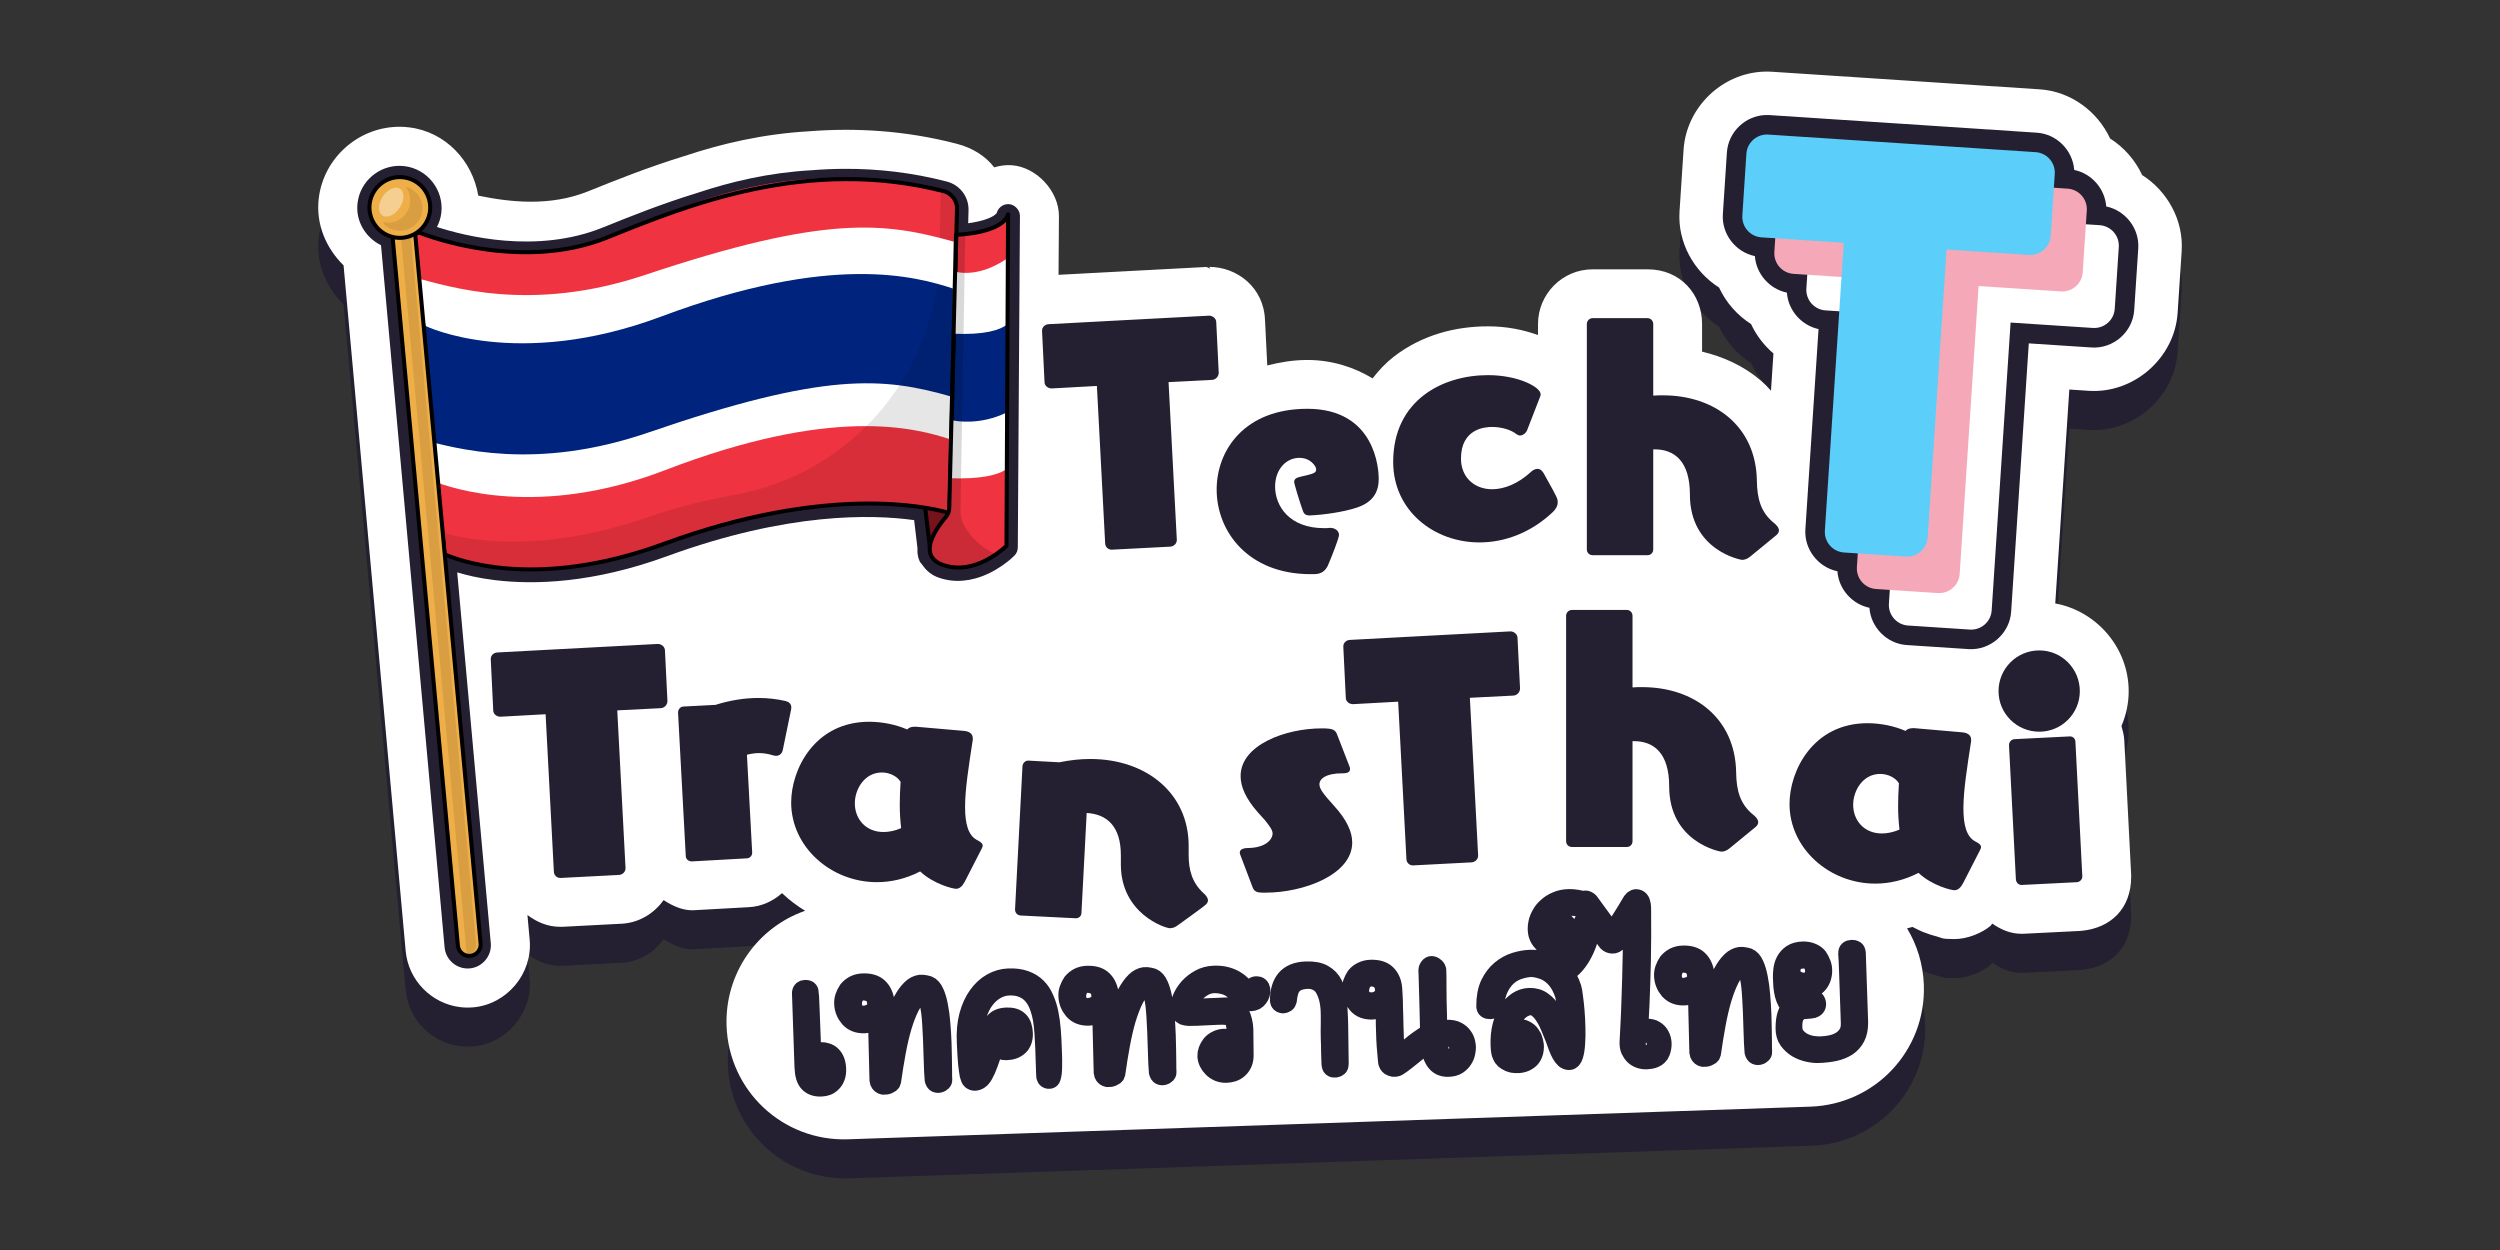 <?xml version="1.0" encoding="UTF-8" standalone="no"?>
<!-- Created with Inkscape (http://www.inkscape.org/) -->

<svg
   width="128mm"
   height="64mm"
   viewBox="0 0 128 64"
   version="1.1"
   id="svg1"
   xml:space="preserve"
   inkscape:version="1.4.2 (ebf0e940d0, 2025-05-08)"
   sodipodi:docname="vtuber-logo.svg"
   xmlns:inkscape="http://www.inkscape.org/namespaces/inkscape"
   xmlns:sodipodi="http://sodipodi.sourceforge.net/DTD/sodipodi-0.dtd"
   xmlns="http://www.w3.org/2000/svg"
   xmlns:svg="http://www.w3.org/2000/svg"><rect x="0" y="0" width="128" height="64" fill="#333333" stroke="none"/><sodipodi:namedview
     id="namedview1"
     pagecolor="#ffffff"
     bordercolor="#000000"
     borderopacity="0.25"
     inkscape:showpageshadow="2"
     inkscape:pageopacity="0.0"
     inkscape:pagecheckerboard="0"
     inkscape:deskcolor="#d1d1d1"
     inkscape:document-units="mm"
     inkscape:zoom="1.4142136"
     inkscape:cx="244.65895"
     inkscape:cy="171.11984"
     inkscape:window-width="1920"
     inkscape:window-height="1011"
     inkscape:window-x="0"
     inkscape:window-y="0"
     inkscape:window-maximized="1"
     inkscape:current-layer="layer1" /><defs
     id="defs1"><clipPath
       clipPathUnits="userSpaceOnUse"
       id="clipPath51"><path
         d="M 0,612 H 612 V 0 H 0 Z"
         transform="matrix(1.333,0,0,-1.333,0,816)"
         id="path51" /></clipPath><clipPath
       clipPathUnits="userSpaceOnUse"
       id="clipPath49"><path
         d="m 143.908,476.753 h 11.407 v -14.821 h -11.407 z"
         transform="translate(-154.099,-467.106)"
         id="path49" /></clipPath><clipPath
       clipPathUnits="userSpaceOnUse"
       id="clipPath48"><path
         d="M 0,612 H 612 V 0 H 0 Z"
         transform="matrix(1.333,0,0,-1.333,0,816)"
         id="path48" /></clipPath><clipPath
       clipPathUnits="userSpaceOnUse"
       id="clipPath46"><path
         d="m 146.937,477.654 h 18.441 v -21.937 h -18.441 z"
         transform="translate(-165.326,-465.717)"
         id="path46" /></clipPath><clipPath
       clipPathUnits="userSpaceOnUse"
       id="clipPath45"><path
         d="M 0,612 H 612 V 0 H 0 Z"
         transform="translate(-154.393,-481.042)"
         id="path45" /></clipPath><clipPath
       clipPathUnits="userSpaceOnUse"
       id="clipPath43"><path
         d="M 0,612 H 612 V 0 H 0 Z"
         transform="translate(-169.435,-466.999)"
         id="path43" /></clipPath><clipPath
       clipPathUnits="userSpaceOnUse"
       id="clipPath41"><path
         d="M 0,612 H 612 V 0 H 0 Z"
         transform="translate(-152.556,-456.923)"
         id="path41" /></clipPath><clipPath
       clipPathUnits="userSpaceOnUse"
       id="clipPath39"><path
         d="M 0,612 H 612 V 0 H 0 Z"
         transform="matrix(1.333,0,0,-1.333,0,816)"
         id="path39" /></clipPath><clipPath
       clipPathUnits="userSpaceOnUse"
       id="clipPath37"><path
         d="m 155.101,460.03 h 80.091 V 103.59 h -80.091 z"
         transform="translate(-231.296,-103.59)"
         id="path37" /></clipPath><clipPath
       clipPathUnits="userSpaceOnUse"
       id="clipPath36"><path
         d="M 0,612 H 612 V 0 H 0 Z"
         transform="translate(-233.228,-103.435)"
         id="path36" /></clipPath><clipPath
       clipPathUnits="userSpaceOnUse"
       id="clipPath34"><path
         d="M 0,612 H 612 V 0 H 0 Z"
         transform="matrix(1.333,0,0,-1.333,0,816)"
         id="path34" /></clipPath><clipPath
       clipPathUnits="userSpaceOnUse"
       id="clipPath32"><path
         d="M 429.458,487.194 H 468.03 V 322.923 h -38.572 z"
         transform="translate(-468.03,-331.886)"
         id="path32" /></clipPath><clipPath
       clipPathUnits="userSpaceOnUse"
       id="clipPath31"><path
         d="M 0,612 H 612 V 0 H 0 Z"
         transform="translate(-430.54,-485.611)"
         id="path31" /></clipPath><clipPath
       clipPathUnits="userSpaceOnUse"
       id="clipPath29"><path
         d="M 0,612 H 612 V 0 H 0 Z"
         transform="translate(-468.03,-374.279)"
         id="path29" /></clipPath><clipPath
       clipPathUnits="userSpaceOnUse"
       id="clipPath27"><path
         d="M 0,612 H 612 V 0 H 0 Z"
         transform="translate(-472.03,-336.169)"
         id="path27" /></clipPath><clipPath
       clipPathUnits="userSpaceOnUse"
       id="clipPath25"><path
         d="M 0,612 H 612 V 0 H 0 Z"
         transform="translate(-460.028,-445.537)"
         id="path25" /></clipPath><clipPath
       clipPathUnits="userSpaceOnUse"
       id="clipPath23"><path
         d="M 0,612 H 612 V 0 H 0 Z"
         transform="translate(-431.649,-459.748)"
         id="path23" /></clipPath><clipPath
       clipPathUnits="userSpaceOnUse"
       id="clipPath21"><path
         d="M 0,612 H 612 V 0 H 0 Z"
         transform="translate(-197.76,-299.938)"
         id="path21" /></clipPath><clipPath
       clipPathUnits="userSpaceOnUse"
       id="clipPath19"><path
         d="M 0,612 H 612 V 0 H 0 Z"
         transform="translate(-466.301,-391.611)"
         id="path19" /></clipPath><clipPath
       clipPathUnits="userSpaceOnUse"
       id="clipPath17"><path
         d="M 0,612 H 612 V 0 H 0 Z"
         transform="translate(-458.363,-460.428)"
         id="path17" /></clipPath><clipPath
       clipPathUnits="userSpaceOnUse"
       id="clipPath15"><path
         d="M 0,612 H 612 V 0 H 0 Z"
         transform="matrix(1.333,0,0,-1.333,0,816)"
         id="path15" /></clipPath><clipPath
       clipPathUnits="userSpaceOnUse"
       id="clipPath13"><path
         d="M 194.387,507.005 H 442.533 V 295.828 H 194.387 Z"
         transform="translate(-442.533,-349.163)"
         id="path13" /></clipPath><clipPath
       clipPathUnits="userSpaceOnUse"
       id="clipPath12"><path
         d="M 0,612 H 612 V 0 H 0 Z"
         transform="translate(-441.95,-349.555)"
         id="path12" /></clipPath><clipPath
       clipPathUnits="userSpaceOnUse"
       id="clipPath10"><path
         d="M 0,612 H 612 V 0 H 0 Z"
         transform="translate(-439.292,-380.489)"
         id="path10" /></clipPath><clipPath
       clipPathUnits="userSpaceOnUse"
       id="clipPath8"><path
         d="M 0,612 H 612 V 0 H 0 Z"
         transform="translate(-420.922,-507)"
         id="path8" /></clipPath><clipPath
       clipPathUnits="userSpaceOnUse"
       id="clipPath6"><path
         d="M 0,612 H 612 V 0 H 0 Z"
         transform="translate(-262,-429)"
         id="path6" /></clipPath><clipPath
       clipPathUnits="userSpaceOnUse"
       id="clipPath4"><path
         d="M 0,612 H 612 V 0 H 0 Z"
         transform="translate(-430.637,-353.807)"
         id="path4" /></clipPath></defs><g
     inkscape:label="Layer 1"
     inkscape:groupmode="layer"
     id="layer1"><path
       id="rect2"
       style="fill:#241f31;stroke-width:0.817;stroke-linejoin:bevel;paint-order:stroke fill markers"
       d="M 90.317,5.668 C 88.161,5.743 86.341,7.497 86.199,9.664 l -0.207,3.157 c -0.105,1.593 0.734,3.081 2.023,3.901 0.355,0.764 0.929,1.419 1.64,1.871 0.268,0.577 0.662,1.092 1.145,1.504 L 90.674,22.005 c -0.161,-0.186 -0.333,-0.361 -0.519,-0.52 -0.873,-0.75 -1.912,-1.217 -3.009,-1.482 l -10e-7,-1.416 c 3.6e-5,-1.518 -1.108,-2.797 -2.781,-2.797 l -2.823,-5.17e-4 c -1.561,-1.8e-5 -2.796,1.281 -2.796,2.797 l -5.18e-4,0.568 c -0.75,-0.268 -1.587,-0.446 -2.56,-0.446 -1.624,3e-6 -3.358,0.417 -4.834,1.562 -0.396,0.308 -0.753,0.685 -1.075,1.103 -0.926,-0.562 -2.064,-0.943 -3.341,-0.943 -0.722,4e-6 -1.4,0.116 -2.052,0.281 l -0.113,-2.29 c 6.9e-4,0.027 0.001,0.054 0.001,0.082 l -0.003,-0.101 c -0.053,-1.686 -1.429,-2.738 -2.864,-2.738 l 0.071,0.096 c -0.067,-0.034 -0.134,-0.065 -0.204,-0.092 l -5.588,0.296 -10e-4,-1e-6 -1.984,0.106 0.019,-2.998 2e-6,-0.005 c 0.006,-1.28 -1.149,-2.512 -2.407,-2.607 -0.002,-1.13e-4 -0.004,-4.04e-4 -0.005,-5.17e-4 -0.312,-0.023 -0.613,0.026 -0.9,0.11 C 50.458,9.994 49.807,9.575 48.979,9.36 46.33,8.672 43.779,8.537 41.422,8.723 39.02,8.861 36.911,9.369 35.045,9.989 c -1.899,0.584 -3.57,1.257 -4.93,1.806 -1.974,0.796 -4.035,0.551 -5.627,0.221 -0.292,-1.777 -1.671,-3.267 -3.534,-3.494 l -0.001,-10e-7 c -0.144,-0.018 -0.283,-0.028 -0.42,-0.03 h -5.16e-4 c -2.105,-0.042 -3.953,1.543 -4.211,3.656 l 0,5.16e-4 c -0.161,1.324 0.373,2.558 1.27,3.438 l 3.179,35.096 c 0.134,1.505 1.319,2.703 2.789,2.882 0.218,0.027 0.437,0.031 0.655,0.012 0.003,-8.3e-5 0.007,2.6e-5 0.01,10e-7 1.729,-0.152 3.048,-1.726 2.896,-3.454 -1.16e-4,-0.003 -3.81e-4,-0.005 -5.17e-4,-0.008 l -0.114,-1.267 c 0.47,0.354 1.027,0.604 1.675,0.604 h 0.003 l 0.022,10e-7 c 0.045,3.61e-4 0.091,-8.71e-4 0.136,-0.003 l 2.992,-0.156 c 0.026,-0.001 0.052,-0.003 0.078,-0.005 0.848,-0.071 1.583,-0.529 2.065,-1.204 0.46,0.303 0.962,0.52 1.447,0.52 0.046,-5.9e-5 0.092,-0.001 0.138,-0.004 l 2.808,-0.155 -0.029,5.18e-4 c 0.65,-0.028 1.234,-0.307 1.699,-0.716 0.366,0.347 0.772,0.655 1.207,0.918 -2.399,0.857 -4.069,3.182 -3.978,5.871 0.113,3.333 2.888,5.925 6.22,5.812 l 49.268,-1.671 c 3.333,-0.113 5.925,-2.887 5.812,-6.22 -0.036,-1.073 -0.348,-2.07 -0.867,-2.924 0.073,-0.018 0.145,-0.037 0.218,-0.057 0.176,0.086 0.361,0.188 0.519,0.251 0.281,0.111 0.532,0.19 0.759,0.248 0.227,0.058 0.163,0.123 0.866,0.123 0.669,-6.6e-5 1.406,-0.306 1.846,-0.673 0.052,-0.043 0.05,-0.077 0.096,-0.12 0.429,0.299 0.918,0.522 1.491,0.522 l -0.006,5.26e-4 0.027,4.74e-4 c 0.044,2.21e-4 0.087,-0.001 0.131,-0.004 l 2.823,-0.141 c 0.042,-0.002 0.083,-0.005 0.125,-0.01 1.477,-0.148 2.519,-1.134 2.519,-2.77 l 0,-0.002 0,-0.027 c -4.3e-4,-0.042 -8.8e-4,-0.085 -0.004,-0.127 l -0.352,-6.886 10e-4,0.051 c -0.012,-0.261 -0.08,-0.491 -0.142,-0.725 0.236,-0.549 0.369,-1.15 0.369,-1.78 -1.3e-4,-2.219 -1.64,-4.101 -3.759,-4.494 l 0.72,-10.952 0.995,0.066 c 2.309,0.152 4.398,-1.678 4.55,-3.988 l 0,-0.001 0.207,-3.157 c 0.105,-1.594 -0.735,-3.082 -2.024,-3.902 -0.355,-0.764 -0.929,-1.419 -1.64,-1.87 -0.643,-1.385 -2.009,-2.412 -3.602,-2.517 L 99.169,6.229 97.59,6.125 96.012,6.021 c -0.054,-0.004 -0.044,-0.003 -0.028,-0.002 -8.32e-4,-5.4e-5 -0.002,6.1e-5 -0.003,1.3e-5 L 90.748,5.675 C 90.627,5.667 90.482,5.663 90.318,5.669 l -0.002,5.316e-4 z M 64.768,18.401 c 1.65e-4,0.005 6.46e-4,0.01 0.001,0.014 l -0.002,-0.037 z m -10.78,-5.02 -0.002,0.009 -1e-6,5.17e-4 c -1.14e-4,3.26e-4 -4.77e-4,8.83e-4 -5.16e-4,10e-4 -5.28e-4,0.001 -0.002,0.003 -0.003,0.005 0.001,-0.004 0.005,-0.015 0.005,-0.016 z"
       sodipodi:nodetypes="cccccccscsccccsscsccccccccccccccccccccccccccccccccccsccccccccccccsccsccsccscccccccsccccccccccccccccccccccccccccccccccc"
       inkscape:label="outline2" /><path
       id="path103"
       style="baseline-shift:baseline;display:inline;overflow:visible;vector-effect:none;fill:#ffffff;fill-rule:evenodd;stroke-width:0.44;stroke-linecap:round;stroke-linejoin:round;paint-order:stroke fill markers;enable-background:accumulate;stop-color:#000000"
       d="m 90.317,3.668 c -2.156,0.075 -3.975,1.829 -4.118,3.996 l -0.207,3.157 c -0.105,1.593 0.734,3.081 2.023,3.901 0.355,0.764 0.929,1.419 1.64,1.871 0.268,0.577 0.662,1.092 1.145,1.504 l -0.126,1.908 c -0.161,-0.186 -0.333,-0.361 -0.519,-0.52 -0.873,-0.75 -1.912,-1.217 -3.009,-1.482 v -1.416 c -6e-6,-1.518 -1.108,-2.797 -2.781,-2.797 l -2.823,-5.17e-4 c -1.561,-1.6e-5 -2.796,1.281 -2.796,2.797 l -5.16e-4,0.568 c -0.75,-0.268 -1.587,-0.446 -2.56,-0.446 -1.624,0 -3.358,0.417 -4.834,1.562 -0.396,0.308 -0.753,0.685 -1.075,1.103 -0.926,-0.562 -2.064,-0.943 -3.341,-0.943 -0.722,0 -1.4,0.116 -2.052,0.281 l -0.113,-2.29 c 6.91e-4,0.027 10e-4,0.054 10e-4,0.082 l -0.003,-0.101 c -0.053,-1.686 -1.429,-2.738 -2.864,-2.738 l 0.071,0.096 c -0.067,-0.034 -0.134,-0.065 -0.204,-0.092 l -5.588,0.296 -10e-4,10e-7 -1.984,0.106 0.019,-2.998 v -0.005 c 0.006,-1.28 -1.149,-2.512 -2.407,-2.607 -0.002,-1.14e-4 -0.004,-4.06e-4 -0.005,-5.17e-4 C 51.492,8.435 51.191,8.484 50.904,8.568 50.458,7.993 49.807,7.575 48.978,7.359 46.33,6.672 43.779,6.536 41.422,6.722 39.019,6.86 36.91,7.369 35.044,7.989 33.145,8.573 31.474,9.246 30.114,9.795 28.14,10.591 26.078,10.346 24.487,10.016 24.195,8.239 22.816,6.749 20.953,6.522 l -8.81e-4,10e-6 c -0.144,-0.018 -0.283,-0.028 -0.42,-0.03 l -4.41e-4,5e-6 c -2.105,-0.042 -3.953,1.543 -4.211,3.656 l 0,5.28e-4 c -0.161,1.324 0.373,2.558 1.27,3.438 l 3.179,35.096 c 0.134,1.505 1.319,2.703 2.789,2.882 0.218,0.027 0.437,0.031 0.655,0.012 0.003,-8.4e-5 0.007,2.7e-5 0.01,2.04e-4 1.729,-0.152 3.048,-1.726 2.896,-3.454 -1.15e-4,-0.003 -4.02e-4,-0.005 -5.39e-4,-0.007 l -0.114,-1.267 c 0.47,0.354 1.027,0.604 1.675,0.604 8.81e-4,10e-7 0.002,4e-6 0.003,3e-6 l 0.022,1.05e-4 c 0.045,3.4e-4 0.091,-8.32e-4 0.136,-0.003 l 2.992,-0.156 c 0.026,-0.001 0.052,-0.003 0.078,-0.005 0.848,-0.071 1.583,-0.529 2.065,-1.204 0.46,0.303 0.962,0.52 1.447,0.52 0.046,-6e-5 0.092,-0.001 0.138,-0.004 l 2.808,-0.155 -0.029,-1.39e-4 c 0.65,-0.028 1.234,-0.307 1.699,-0.716 0.36,0.341 0.757,0.644 1.183,0.903 -2.423,0.844 -4.114,3.182 -4.022,5.887 0.113,3.333 2.887,5.925 6.22,5.812 l 49.269,-1.671 c 3.333,-0.113 5.925,-2.887 5.812,-6.22 -0.036,-1.068 -0.345,-2.059 -0.859,-2.91 0.093,-0.022 0.185,-0.046 0.278,-0.072 0.176,0.086 0.361,0.188 0.519,0.251 0.281,0.111 0.532,0.19 0.759,0.248 0.227,0.058 0.163,0.123 0.866,0.123 0.669,-6.5e-5 1.406,-0.306 1.846,-0.673 0.052,-0.043 0.05,-0.077 0.096,-0.12 0.429,0.299 0.918,0.522 1.491,0.522 l -0.006,5.08e-4 0.027,3.8e-5 c 0.044,2.27e-4 0.087,-0.001 0.131,-0.004 l 2.823,-0.141 c 0.042,-0.002 0.083,-0.005 0.125,-0.01 1.477,-0.148 2.519,-1.134 2.519,-2.77 l 10e-6,-0.002 -10e-6,-0.027 c -1.7e-4,-0.042 -0.001,-0.085 -0.004,-0.127 l -0.352,-6.886 0.001,0.051 c -0.012,-0.261 -0.08,-0.491 -0.142,-0.725 0.236,-0.549 0.369,-1.15 0.369,-1.78 -8e-5,-2.219 -1.64,-4.101 -3.759,-4.494 l 0.72,-10.952 0.995,0.066 c 2.309,0.152 4.398,-1.678 4.55,-3.988 l 0,-0.001 0.207,-3.157 c 0.105,-1.594 -0.735,-3.082 -2.024,-3.902 -0.355,-0.764 -0.929,-1.419 -1.64,-1.87 -0.643,-1.385 -2.009,-2.412 -3.602,-2.517 L 99.17,4.228 97.591,4.124 96.012,4.02 c -0.054,-0.004 -0.044,-0.003 -0.028,-0.002 -8.33e-4,-5.43e-5 -0.002,5.44e-5 -0.003,-1.2e-6 L 90.749,3.675 c -0.122,-0.008 -0.266,-0.012 -0.43,-0.007 l -0.002,5.16e-4 z M 64.768,16.401 c 1.26e-4,0.004 6.42e-4,0.008 0.001,0.011 l -0.002,-0.034 z m -10.78,-5.02 -0.002,0.009 -1e-6,5.28e-4 v 5.29e-4 l -5.18e-4,4.94e-4 c -5.27e-4,0.001 -0.002,0.003 -0.003,0.005 0.001,-0.004 0.005,-0.015 0.005,-0.015 z"
       sodipodi:nodetypes="cccccccscsccccsscsccccccccccccccccccccccccccccccccccsccccccccccccsccsccsccscccccccscccccccccccccccccccccccccccccccccccc"
       inkscape:label="outline" /><path
       id="path116"
       style="baseline-shift:baseline;display:inline;overflow:visible;vector-effect:none;fill:#241f31;fill-rule:evenodd;stroke-width:0.44;stroke-linecap:round;stroke-linejoin:round;paint-order:stroke fill markers;enable-background:accumulate;stop-color:#000000"
       d="M 90.394,5.89 C 89.356,5.926 88.486,6.76 88.417,7.809 l -0.207,3.157 c -0.067,1.025 0.657,1.944 1.64,2.147 0.066,0.909 0.747,1.685 1.639,1.87 0.066,0.903 0.737,1.674 1.62,1.866 l -0.674,10.253 c -0.067,1.025 0.658,1.944 1.64,2.147 0.066,0.909 0.746,1.685 1.639,1.87 0.073,1.001 0.89,1.841 1.915,1.908 l 3.157,0.207 c 1.119,0.074 2.112,-0.797 2.185,-1.915 l 0.903,-13.738 3.213,0.21 c 1.119,0.074 2.112,-0.796 2.185,-1.915 l 0.207,-3.157 c 0.067,-1.025 -0.657,-1.944 -1.64,-2.148 -0.067,-0.909 -0.747,-1.685 -1.639,-1.87 -0.073,-1 -0.89,-1.84 -1.915,-1.907 L 99.023,6.446 97.445,6.342 95.866,6.239 c -8.77e-4,-5.8e-5 -0.002,-4.61e-4 -0.003,-5.16e-4 -0.007,-4.94e-4 -0.025,-0.002 -0.033,-0.002 L 90.603,5.893 c -0.063,-0.004 -0.132,-0.006 -0.208,-0.003 l -0.001,5.038e-4 z"
       inkscape:label="logo-frame" /><g
       id="g4"
       inkscape:label="logo"><path
         id="rect14-5"
         style="display:inline;fill:#ffffff;fill-opacity:1;fill-rule:evenodd;stroke-width:6.446;stroke-linecap:round;stroke-linejoin:round;paint-order:stroke fill markers"
         d="m 93.707,10.628 c -0.536,0.019 -0.977,0.439 -1.013,0.985 l -0.208,3.157 c -0.038,0.583 0.4,1.084 0.983,1.122 l 4.211,0.276 -0.968,14.737 c -0.038,0.583 0.4,1.084 0.983,1.122 l 3.158,0.207 c 0.583,0.038 1.083,-0.4 1.121,-0.983 l 0.968,-14.736 4.211,0.276 c 0.583,0.038 1.084,-0.4 1.122,-0.983 l 0.207,-3.157 c 0.038,-0.583 -0.4,-1.084 -0.983,-1.122 l -5.255,-0.345 c -0.002,-1.78e-4 -0.005,-8.87e-4 -0.007,-10e-4 l -3.158,-0.207 c -7.02e-4,-4.6e-5 -0.001,4.4e-5 -0.002,0 l -5.261,-0.346 c -0.036,-0.002 -0.073,-0.003 -0.109,-0.002 z" /><path
         id="rect14"
         style="display:inline;fill:#f5a9b8;fill-opacity:1;fill-rule:evenodd;stroke-width:6.446;stroke-linecap:round;stroke-linejoin:round;paint-order:stroke fill markers"
         d="m 92.068,8.758 c -0.536,0.019 -0.977,0.439 -1.013,0.985 l -0.208,3.157 c -0.038,0.583 0.401,1.084 0.984,1.122 l 4.21,0.276 -0.968,14.737 c -0.038,0.583 0.4,1.084 0.983,1.122 l 3.158,0.208 c 0.583,0.038 1.084,-0.4 1.122,-0.983 l 0.968,-14.737 4.21,0.276 c 0.583,0.038 1.084,-0.4 1.122,-0.983 l 0.208,-3.157 c 0.038,-0.583 -0.4,-1.084 -0.983,-1.122 l -5.256,-0.345 c -0.002,-1.781e-4 -0.005,-8.863e-4 -0.007,-0.001 L 97.439,9.106 c -7.01e-4,-4.62e-5 -0.001,4.44e-5 -0.002,-4e-7 L 92.176,8.76 c -0.036,-0.002 -0.073,-0.003 -0.109,-0.002 z" /><path
         id="rect14-9"
         style="display:inline;fill:#5bcefa;fill-opacity:1;fill-rule:evenodd;stroke-width:6.446;stroke-linecap:round;stroke-linejoin:round;paint-order:stroke fill markers"
         d="m 90.429,6.889 c -0.536,0.019 -0.978,0.439 -1.014,0.985 l -0.207,3.157 c -0.038,0.583 0.4,1.084 0.983,1.122 l 4.21,0.276 -0.968,14.737 c -0.038,0.583 0.4,1.084 0.983,1.122 l 3.158,0.208 c 0.583,0.038 1.084,-0.4 1.122,-0.983 l 0.968,-14.737 4.211,0.276 c 0.583,0.038 1.083,-0.4 1.121,-0.983 l 0.208,-3.157 c 0.038,-0.583 -0.4,-1.084 -0.983,-1.122 L 98.958,7.444 97.379,7.34 95.8,7.236 c -8.77e-4,-5.76e-5 -0.002,5.47e-5 -0.003,-1.2e-6 l -5.261,-0.346 c -0.036,-0.002 -0.072,-0.003 -0.108,-0.002 z" /></g><g
       id="g3"
       style="display:inline"
       transform="translate(13.347,-4.107)"
       inkscape:label="techtransthai"><path
         style="font-weight:900;font-size:14.111px;font-family:'FOT-Yuruka Std';-inkscape-font-specification:'FOT-Yuruka Std Heavy';display:inline;fill:#241f31;stroke-width:3.8;paint-order:stroke fill markers"
         d="m 46.581,32.095 c 0.169,-0.014 0.325,-0.155 0.325,-0.339 v -0.014 l -0.423,-8.072 2.23,-0.113 c 0.198,-0.014 0.339,-0.183 0.339,-0.367 l -0.127,-2.582 c 0,-0.198 -0.183,-0.339 -0.367,-0.339 l -5.588,0.296 -2.639,0.141 c -0.183,0.014 -0.325,0.155 -0.325,0.325 v 0.028 l 0.127,2.611 c 0,0.183 0.169,0.325 0.367,0.325 l 2.314,-0.127 0.423,8.057 c 0,0.169 0.141,0.325 0.325,0.325 h 0.028 z"
         id="text1"
         aria-label="T" /><path
         style="font-size:14.111px;font-family:'FOT-Yuruka Std';-inkscape-font-specification:'FOT-Yuruka Std';display:inline;fill:#241f31;stroke-width:4;paint-order:stroke fill markers"
         d="m 53.926,33.504 c 0.409,0 0.593,-0.198 0.706,-0.423 0.212,-0.48 0.579,-1.439 0.579,-1.58 0,-0.24 -0.24,-0.367 -0.437,-0.367 h -0.028 c -0.099,0.014 -0.212,0.014 -0.31,0.014 -1.764,0 -2.498,-1.129 -2.498,-2.131 0,-0.875 0.564,-1.468 1.242,-1.468 0.593,0 0.861,0.452 0.861,0.579 0,0.198 -0.099,0.226 -0.833,0.395 -0.183,0.042 -0.296,0.113 -0.296,0.268 0,0.056 0.268,0.974 0.437,1.439 0.056,0.169 0.127,0.268 0.353,0.268 0.734,-0.028 1.778,-0.183 2.441,-0.409 0.833,-0.282 1.101,-0.818 1.101,-1.468 0,-0.466 -0.155,-3.584 -3.655,-3.584 -3.217,0 -4.643,2.117 -4.643,4.135 0,2.145 1.609,4.332 4.812,4.332 z"
         id="text2"
         aria-label="e" /><path
         style="font-size:14.111px;font-family:'FOT-Yuruka Std';-inkscape-font-specification:'FOT-Yuruka Std';display:inline;fill:#241f31;stroke-width:4;paint-order:stroke fill markers"
         d="m 65.519,24.387 c 0.014,-0.028 0.014,-0.071 0.014,-0.099 0,-0.353 -1.129,-0.974 -2.695,-0.974 -2.328,0 -4.854,1.284 -4.854,4.445 0,2.484 2.074,4.12 4.417,4.12 1.27,0 2.625,-0.48 3.768,-1.566 0.169,-0.169 0.24,-0.325 0.24,-0.494 0,-0.099 -0.028,-0.198 -0.071,-0.282 -0.226,-0.466 -0.395,-0.72 -0.649,-1.199 -0.099,-0.169 -0.212,-0.226 -0.31,-0.226 -0.127,0 -0.254,0.071 -0.339,0.155 -0.677,0.621 -1.383,0.889 -1.99,0.889 -0.917,0 -1.595,-0.621 -1.595,-1.566 0,-1.538 1.228,-1.623 1.595,-1.623 0.494,0 0.988,0.155 1.242,0.367 0.056,0.042 0.127,0.071 0.183,0.071 0.169,0 0.325,-0.141 0.381,-0.31 z"
         id="text3"
         aria-label="c" /><path
         style="font-size:14.111px;font-family:'FOT-Yuruka Std';-inkscape-font-specification:'FOT-Yuruka Std';display:inline;fill:#241f31;stroke-width:4;paint-order:stroke fill markers"
         d="m 77.607,31.502 c 0.099,-0.085 0.127,-0.169 0.127,-0.24 0,-0.155 -0.155,-0.296 -0.24,-0.367 -0.691,-0.55 -0.875,-1.256 -0.889,-2.173 -0.042,-2.794 -2.159,-4.374 -4.812,-4.374 -0.155,0 -0.325,0 -0.494,0.014 v -3.669 c 0,-0.155 -0.127,-0.296 -0.282,-0.296 h -2.822 c -0.169,0 -0.296,0.141 -0.296,0.296 v 11.543 c 0,0.169 0.127,0.296 0.296,0.296 h 2.822 c 0.155,0 0.282,-0.127 0.282,-0.296 v -5.122 h 0.071 c 1.016,0 1.806,0.607 1.806,2.314 0,2.865 2.611,3.344 2.667,3.344 0.127,0 0.268,-0.042 0.423,-0.169 z"
         id="text4"
         aria-label="h" /><path
         style="font-size:14.111px;font-family:'FOT-Yuruka Std';-inkscape-font-specification:'FOT-Yuruka Std';display:inline;fill:#241f31;stroke-width:4;paint-order:stroke fill markers"
         d="m 18.355,48.903 c 0.169,-0.014 0.325,-0.155 0.325,-0.339 v -0.014 l -0.423,-8.072 2.23,-0.113 c 0.198,-0.014 0.339,-0.183 0.339,-0.367 l -0.127,-2.582 c 0,-0.198 -0.183,-0.339 -0.367,-0.339 l -5.588,0.296 -2.639,0.141 c -0.183,0.014 -0.325,0.155 -0.325,0.325 v 0.028 l 0.127,2.611 c 0,0.183 0.169,0.325 0.367,0.325 l 2.314,-0.127 0.423,8.057 c 0,0.169 0.141,0.325 0.325,0.325 h 0.028 z"
         id="text5"
         aria-label="T" /><path
         style="font-size:14.111px;font-family:'FOT-Yuruka Std';-inkscape-font-specification:'FOT-Yuruka Std';display:inline;fill:#241f31;stroke-width:4;paint-order:stroke fill markers"
         d="m 24.882,48.055 c 0.155,0 0.282,-0.127 0.282,-0.282 v -0.028 l -0.268,-4.995 c 0.226,-0.056 0.423,-0.085 0.621,-0.085 0.24,0 0.48,0.042 0.706,0.113 0.056,0.014 0.113,0.028 0.155,0.028 0.169,0 0.31,-0.099 0.353,-0.296 l 0.409,-1.99 c 0.014,-0.071 0.028,-0.127 0.028,-0.183 0,-0.169 -0.085,-0.282 -0.296,-0.339 -0.437,-0.099 -0.903,-0.155 -1.383,-0.155 -0.706,0 -1.439,0.113 -2.201,0.353 l -1.637,0.085 c -0.155,0 -0.282,0.141 -0.282,0.31 l 0.395,7.338 c 0,0.169 0.141,0.282 0.31,0.282 z"
         id="text6"
         aria-label="r" /><path
         style="font-size:14.111px;font-family:'FOT-Yuruka Std';-inkscape-font-specification:'FOT-Yuruka Std';display:inline;fill:#241f31;stroke-width:4;paint-order:stroke fill markers"
         d="m 36.926,47.538 c 0.028,-0.056 0.042,-0.099 0.042,-0.127 0,-0.141 -0.155,-0.226 -0.296,-0.296 -0.452,-0.24 -0.607,-0.847 -0.607,-1.693 0,-0.931 0.198,-2.159 0.395,-3.443 v -0.071 c 0,-0.169 -0.099,-0.353 -0.466,-0.381 l -2.441,-0.212 h -0.071 c -0.169,0 -0.296,0.042 -0.381,0.141 -0.55,-0.24 -1.242,-0.395 -1.947,-0.395 -2.794,0 -3.993,2.441 -3.993,4.135 0,2.272 2.032,4.078 4.389,4.078 0.72,0 1.482,-0.169 2.215,-0.55 0.706,0.663 1.693,0.889 1.834,0.889 0.183,0 0.325,-0.127 0.452,-0.367 z m -4.135,-1.03 c -0.325,0.141 -0.635,0.198 -0.903,0.198 -0.917,0 -1.468,-0.677 -1.468,-1.468 0,-0.72 0.494,-1.58 1.383,-1.58 0.409,0 0.79,0.198 0.96,0.48 -0.028,0.423 -0.042,0.804 -0.042,1.171 0,0.437 0.028,0.833 0.071,1.199 z"
         id="text7"
         aria-label="a" /><path
         style="font-size:14.111px;font-family:'FOT-Yuruka Std';-inkscape-font-specification:'FOT-Yuruka Std';display:inline;fill:#241f31;stroke-width:4;paint-order:stroke fill markers"
         d="m 47.512,47.412 c 0,-2.695 -2.173,-4.445 -5.038,-4.445 -0.508,0 -1.03,0.056 -1.58,0.169 l -1.58,-0.085 h -0.028 c -0.141,0 -0.268,0.127 -0.282,0.282 l -0.381,7.338 c 0,0.169 0.113,0.296 0.282,0.31 l 2.822,0.141 h 0.028 c 0.141,0 0.268,-0.127 0.268,-0.268 l 0.268,-5.122 c 1.03,0.056 1.75,0.677 1.75,2.159 v 0.48 c 0,2.512 2.258,3.26 2.512,3.26 0.127,0 0.268,-0.042 0.409,-0.155 0,0 1.397,-1.002 1.397,-1.03 0.099,-0.071 0.141,-0.155 0.141,-0.24 0,-0.155 -0.141,-0.296 -0.226,-0.367 -0.579,-0.536 -0.762,-1.171 -0.762,-1.961 z"
         id="text8"
         aria-label="n" /><path
         style="font-size:14.111px;font-family:'FOT-Yuruka Std';-inkscape-font-specification:'FOT-Yuruka Std';display:inline;fill:#241f31;stroke-width:4;paint-order:stroke fill markers"
         d="m 51.47,49.81 c 1.891,0 4.417,-0.903 4.417,-2.568 0,-0.536 -0.282,-1.171 -0.931,-1.877 -0.536,-0.593 -0.748,-0.861 -0.748,-1.101 0,-0.282 0.325,-0.564 1.171,-0.564 h 0.056 c 0.183,0 0.339,-0.056 0.339,-0.212 0,-0.042 0,-0.085 -0.028,-0.141 l -0.635,-1.637 c -0.099,-0.254 -0.24,-0.31 -0.79,-0.31 -1.849,0 -4.149,0.847 -4.149,2.441 0,0.536 0.254,1.143 0.875,1.849 l 0.381,0.423 c 0.198,0.254 0.381,0.48 0.381,0.663 0,0.339 -0.395,0.734 -1.228,0.748 -0.169,0 -0.452,0.028 -0.452,0.24 0,0.028 0.014,0.071 0.028,0.113 l 0.621,1.637 c 0.085,0.24 0.226,0.296 0.536,0.296 z"
         id="text9"
         aria-label="s" /><path
         style="font-size:14.111px;font-family:'FOT-Yuruka Std';-inkscape-font-specification:'FOT-Yuruka Std';display:inline;fill:#241f31;stroke-width:4;paint-order:stroke fill markers"
         d="m 62.008,48.259 c 0.169,-0.014 0.325,-0.155 0.325,-0.339 v -0.014 l -0.423,-8.072 2.23,-0.113 c 0.198,-0.014 0.339,-0.183 0.339,-0.367 L 64.35,36.773 c 0,-0.198 -0.183,-0.339 -0.367,-0.339 l -5.588,0.296 -2.639,0.141 c -0.183,0.014 -0.325,0.155 -0.325,0.325 v 0.028 l 0.127,2.611 c 0,0.183 0.169,0.325 0.367,0.325 l 2.314,-0.127 0.423,8.057 c 0,0.169 0.141,0.325 0.325,0.325 h 0.028 z"
         id="text10"
         aria-label="T" /><path
         style="font-size:14.111px;font-family:'FOT-Yuruka Std';-inkscape-font-specification:'FOT-Yuruka Std';display:inline;fill:#241f31;stroke-width:4;paint-order:stroke fill markers"
         d="m 76.546,46.442 c 0.099,-0.085 0.127,-0.169 0.127,-0.24 0,-0.155 -0.155,-0.296 -0.24,-0.367 -0.691,-0.55 -0.875,-1.256 -0.889,-2.173 -0.042,-2.794 -2.159,-4.374 -4.812,-4.374 -0.155,0 -0.325,0 -0.494,0.014 V 35.633 c 0,-0.155 -0.127,-0.296 -0.282,-0.296 h -2.822 c -0.169,0 -0.296,0.141 -0.296,0.296 v 11.543 c 0,0.169 0.127,0.296 0.296,0.296 h 2.822 c 0.155,0 0.282,-0.127 0.282,-0.296 v -5.122 h 0.071 c 1.016,0 1.806,0.607 1.806,2.314 0,2.865 2.611,3.344 2.667,3.344 0.127,0 0.268,-0.042 0.423,-0.169 z"
         id="text11"
         aria-label="h" /><path
         style="font-size:14.111px;font-family:'FOT-Yuruka Std';-inkscape-font-specification:'FOT-Yuruka Std';display:inline;fill:#241f31;stroke-width:4;paint-order:stroke fill markers"
         d="m 88.041,47.612 c 0.028,-0.056 0.042,-0.099 0.042,-0.127 0,-0.141 -0.155,-0.226 -0.296,-0.296 -0.452,-0.24 -0.607,-0.847 -0.607,-1.693 0,-0.931 0.198,-2.159 0.395,-3.443 v -0.071 c 0,-0.169 -0.099,-0.353 -0.466,-0.381 l -2.441,-0.212 h -0.071 c -0.169,0 -0.296,0.042 -0.381,0.141 -0.55,-0.24 -1.242,-0.395 -1.947,-0.395 -2.794,0 -3.993,2.441 -3.993,4.135 0,2.272 2.032,4.078 4.389,4.078 0.72,0 1.482,-0.169 2.215,-0.55 0.706,0.663 1.693,0.889 1.834,0.889 0.183,0 0.325,-0.127 0.452,-0.367 z m -4.135,-1.03 c -0.325,0.141 -0.635,0.198 -0.903,0.198 -0.917,0 -1.468,-0.677 -1.468,-1.468 0,-0.72 0.494,-1.58 1.383,-1.58 0.409,0 0.79,0.198 0.96,0.48 -0.028,0.423 -0.042,0.804 -0.042,1.171 0,0.437 0.028,0.833 0.071,1.199 z"
         id="text12"
         aria-label="a" /><path
         style="font-size:14.111px;font-family:'FOT-Yuruka Std';-inkscape-font-specification:'FOT-Yuruka Std';display:inline;fill:#241f31;stroke-width:4;paint-order:stroke fill markers"
         d="m 92.999,49.275 c 0.141,-0.014 0.268,-0.141 0.268,-0.282 v -0.028 l -0.353,-6.886 c 0,-0.141 -0.127,-0.268 -0.268,-0.268 h -0.028 l -2.822,0.141 c -0.169,0.014 -0.282,0.141 -0.282,0.31 l 0.353,6.872 c 0.014,0.155 0.127,0.282 0.282,0.282 h 0.028 z m 0.141,-9.779 c 0,-1.157 -0.931,-2.088 -2.074,-2.088 -1.157,0 -2.088,0.931 -2.088,2.088 0,1.143 0.931,2.074 2.088,2.074 1.143,0 2.074,-0.931 2.074,-2.074 z"
         id="text13"
         aria-label="i" /></g><path
       style="baseline-shift:baseline;display:inline;overflow:visible;vector-effect:none;fill:#241f31;stroke-width:0.293;enable-background:accumulate;stop-color:#000000"
       d="m 45.825,8.793 c -0.869,-0.105 -1.723,-0.151 -2.557,-0.149 -0.577,0.002 -1.144,0.026 -1.702,0.071 -2.212,0.124 -4.146,0.588 -5.91,1.176 -5.54e-4,1.833e-4 -0.001,1.748e-4 -0.002,3.729e-4 -1.81,0.556 -3.425,1.207 -4.792,1.758 -3.413,1.376 -7.09,0.427 -8.49,-0.028 0.11,-0.218 0.191,-0.454 0.222,-0.709 0.144,-1.178 -0.705,-2.262 -1.882,-2.406 -0.074,-0.009 -0.148,-0.014 -0.22,-0.015 -1.093,-0.022 -2.05,0.794 -2.185,1.898 -0.113,0.928 0.404,1.77 1.201,2.167 l 3.255,35.947 c 2.5e-5,2.78e-4 4.89e-4,3.55e-4 5.11e-4,6.54e-4 0.05,0.564 0.493,1.008 1.039,1.074 0.08,0.01 0.162,0.012 0.246,0.005 l 6.54e-4,-5.12e-4 c 0.648,-0.057 1.136,-0.639 1.08,-1.286 l -4.43e-4,-0.001 -1.72,-18.991 c 0.481,0.145 1.084,0.295 1.927,0.398 2.015,0.246 5.025,0.162 8.817,-1.225 6.198,-2.266 10.506,-2.142 12.651,-1.847 l 0.174,1.465 -10e-6,-0.028 0.002,-0.049 c -0.017,0.172 -0.009,0.354 0.04,0.538 0.016,0.061 0.033,0.1 0.042,0.123 -5e-6,-2.7e-5 -6.39e-4,-0.004 -6.11e-4,-0.005 l -0.019,-0.064 c 0.004,0.019 0.011,0.033 0.017,0.051 -0.003,-0.021 -0.01,-0.069 -0.018,-0.118 0.008,0.05 0.017,0.105 0.021,0.127 0.007,0.02 0.012,0.042 0.02,0.059 0.031,0.074 0.097,0.123 0.14,0.189 1.85e-4,1.53e-4 3.07e-4,-9.2e-5 5.82e-4,7.1e-5 0.195,0.294 0.475,0.528 0.829,0.653 0.204,0.072 0.415,0.122 0.63,0.148 0.416,0.051 0.844,0.012 1.27,-0.107 0.47,-0.131 0.929,-0.355 1.369,-0.66 l 6.53e-4,-5.12e-4 7.1e-5,-5.82e-4 c 0.368,-0.256 0.551,-0.436 0.614,-0.5 0.111,-0.111 0.176,-0.262 0.176,-0.425 l 0.109,-16.97 c 0.002,-0.3 -0.261,-0.582 -0.558,-0.604 l -5.83e-4,-7.1e-5 -5.82e-4,-7.1e-5 c -0.316,-0.023 -0.598,0.21 -0.642,0.518 0.008,-0.058 0.006,-0.035 0.008,-0.043 0.002,-0.009 0.005,-0.016 0.007,-0.021 0.004,-0.01 0.005,-0.012 0.002,-0.007 -0.006,0.01 -0.031,0.051 -0.114,0.114 -0.157,0.119 -0.559,0.309 -1.351,0.417 l 0.018,-0.667 C 49.604,10.07 49.147,9.47 48.476,9.295 47.579,9.062 46.694,8.898 45.825,8.793 Z m 1.209,19.638 c -9.5e-5,5.79e-4 -0.005,0.051 -0.005,0.056 -5e-6,-3e-5 -3.69e-4,-0.002 -3.69e-4,-0.002 -3e-6,4.4e-5 0.005,-0.055 0.005,-0.054 z m 0.12,0.41 c 0.02,0.028 0.043,0.058 0.043,0.058 3e-6,10e-7 0.001,0.001 0.002,0.001 -2.2e-4,-6.18e-4 -0.023,-0.031 -0.045,-0.06 z"
       id="path142"
       sodipodi:nodetypes="cscscccsscscccscccccscccccsccccccccccsccccccccccccccccccccsccsscscsc"
       inkscape:label="flagframe" /><g
       id="g15"
       transform="matrix(0.291,0.035,-0.035,0.291,10.343,-7.381)"
       style="display:inline"
       inkscape:label="flag"><path
         id="path2"
         d="m 140.558,105.452 -1.912,-9.016 h 5.973 z"
         style="fill:#75121c;fill-opacity:1;fill-rule:nonzero;stroke:none;stroke-width:0.353" /><path
         id="path3"
         d="M 0,0 5.556,-22.769 14.207,0 Z m 5.348,-27.133 c -0.021,0 -0.041,0 -0.062,0.002 -0.437,0.027 -0.806,0.335 -0.91,0.76 L -2.245,0.763 C -2.317,1.061 -2.249,1.376 -2.06,1.618 -1.87,1.859 -1.58,2 -1.273,2 h 16.93 C 15.986,2 16.294,1.838 16.48,1.568 16.667,1.297 16.709,0.952 16.592,0.645 L 6.282,-26.488 c -0.147,-0.39 -0.521,-0.645 -0.934,-0.645"
         style="fill:#000000;fill-opacity:1;fill-rule:nonzero;stroke:none"
         transform="matrix(0.353,0,0,-0.353,139.095,96.789)"
         clip-path="url(#clipPath4)" /><path
         id="path5"
         d="m 0,0 c -29.735,-8.746 -61.765,-15.196 -92.745,-9.988 l 27.658,-119.85 c 0,0 42.282,-15.891 107.103,18.038 81.029,42.414 138.517,31.966 138.517,31.966 l -5.002,52.504 -5.666,59.55 -0.224,2.361 C 165.954,37.247 162.083,39.729 157,41 99,52 52,17 0,0"
         style="fill:#00247d;fill-opacity:1;fill-rule:nonzero;stroke:none"
         transform="matrix(0.353,0,0,-0.353,79.604,70.262)"
         clip-path="url(#clipPath6)" /><path
         id="path7"
         d="m 0,0 c -78.716,9.001 -121.613,-19.837 -162.661,-42.508 -41.993,-23.191 -92.881,-8.775 -92.881,-8.775 l -4.112,-2.093 7.987,-34.612 c 30.98,-5.208 63.01,1.242 92.745,9.988 52,17 99,52 157,41 5.083,-1.271 8.954,-3.753 12.641,-6.419 L 7.188,-6.387 C 6.838,-2.702 3.675,-0.42 0,0"
         style="fill:#ef3340;fill-opacity:1;fill-rule:nonzero;stroke:none"
         transform="matrix(0.353,0,0,-0.353,135.668,42.745)"
         clip-path="url(#clipPath8)" /><path
         id="path9"
         d="m 0,0 c -18.937,3.893 -60.744,9.583 -139.081,-31.884 -66.362,-35.129 -112.663,-18.594 -112.663,-18.594 l -8.715,24.256 c 17.644,-2.45 58.035,-8.966 111.199,16.812 83.22,40.352 112.252,41.038 146.427,35.573 z"
         style="fill:#ffffff;fill-opacity:1;fill-rule:nonzero;stroke:none"
         transform="matrix(0.353,0,0,-0.353,142.149,87.376)"
         clip-path="url(#clipPath10)" /><path
         id="path11"
         d="m 0,0 c 0,0 -57.49,10.45 -138.52,-31.97 -64.82,-33.93 -107.1,-18.04 -107.1,-18.04 l -9.42,34.982 c 9.26,-2.53 54.43,-12.27 113.46,18.98 78.33,41.47 120.14,35.78 139.08,31.88 L -3,31.54 Z"
         style="fill:#ef3340;fill-opacity:1;fill-rule:nonzero;stroke:none"
         transform="matrix(0.353,0,0,-0.353,143.086,98.288)"
         clip-path="url(#clipPath12)" /><g
         opacity="0.1"
         id="g14-36"
         clip-path="url(#clipPath15)"
         transform="matrix(0.265,0,0,0.265,-12.824,5.704)"><path
           d="m 0,0 c 0,0 -49.488,12.773 -138.518,-31.965 -65.373,-32.852 -107.103,-18.039 -107.103,-18.039 l -2.525,10.956 c 14.635,-2.426 50.248,-4.331 99.726,19.699 13.733,6.669 27.76,11.947 41.373,16.127 55.771,17.118 91.892,70.983 86.363,129.059 l -3.046,31.954 c 0.702,0.018 1.411,0.037 2.119,0.05 3.698,0.075 6.838,-2.708 7.188,-6.393 z"
           style="fill:#000000;fill-opacity:1;fill-rule:nonzero;stroke:none"
           transform="matrix(1.333,0,0,-1.333,590.044,350.449)"
           clip-path="url(#clipPath13)"
           id="path14" /></g><path
         id="path16"
         d="m 0,0 -4.517,39.157 c 0,-0.232 -0.144,-7.402 -18.571,-11.94 -0.627,-0.157 -1.272,-0.307 -1.937,-0.451 -1.209,-0.27 -2.495,-0.52 -3.848,-0.765 l 2.18,-22.87 c 2.105,-1.525 4.152,-3.108 6.33,-4.559 C -12.916,-5.809 -6.044,-4.24 0,0"
         style="fill:#ef3340;fill-opacity:1;fill-rule:nonzero;stroke:none"
         transform="matrix(0.353,0,0,-0.353,148.877,59.175)"
         clip-path="url(#clipPath17)" /><path
         id="path18"
         d="m 0,0 -6.832,59.236 -1.105,8.581 c -6.044,-4.239 -12.917,-4.809 -20.364,-0.428 -2.178,1.452 -4.224,3.035 -6.33,4.559 l 2.233,-23.429 5.66,-59.425 3.002,-31.539 c 0,0 -16.923,-21.937 0,-25.698 5.409,-1.203 10.442,-0.288 14.773,1.511 4.387,1.823 8.072,4.55 10.724,6.907 2.915,2.601 4.588,4.745 4.588,4.745 l -0.076,0.626 z"
         style="fill:#00247d;fill-opacity:1;fill-rule:nonzero;stroke:none"
         transform="matrix(0.353,0,0,-0.353,151.677,83.452)"
         clip-path="url(#clipPath19)" /><path
         id="path20"
         d="m 0,0 c 4.955,-1.538 45.621,-12.549 105.801,18.153 76.743,39.153 127.974,33.821 137.463,32.354 0.125,-0.021 0.206,0.033 0.255,0.078 0.041,0.04 0.109,0.125 0.096,0.261 l -14.148,148.573 c -0.309,3.236 -3.209,6.221 -6.466,6.656 -68.656,9.164 -124.84,-21.864 -162.016,-42.396 -39.951,-22.061 -88.446,-10.221 -93.254,-8.965 l -3.073,-1.564 z m 25.765,-5.159 c -17.054,0 -26.752,3.371 -26.953,3.443 C -1.507,-1.6 -1.745,-1.331 -1.822,-1 l -35.644,154.462 c -0.103,0.447 0.112,0.907 0.521,1.116 l 4.111,2.093 c 0.224,0.115 0.483,0.139 0.726,0.071 0.506,-0.143 50.989,-14.03 92.126,8.688 37.405,20.659 93.941,51.881 163.247,42.628 4.126,-0.551 7.801,-4.341 8.192,-8.449 L 245.605,51.036 c 0.069,-0.718 -0.192,-1.412 -0.714,-1.906 -0.52,-0.49 -1.219,-0.712 -1.933,-0.599 -9.383,1.45 -60.052,6.716 -136.248,-32.159 C 72.632,-1.014 44.676,-5.159 25.765,-5.159"
         style="fill:#000000;fill-opacity:1;fill-rule:nonzero;stroke:none"
         transform="matrix(0.353,0,0,-0.353,56.941,115.792)"
         clip-path="url(#clipPath21)" /><path
         id="path22"
         d="m 0,0 c -19.36,3.893 -62.1,10.583 -142.184,-30.884 -67.843,-35.129 -115.177,-18.595 -115.177,-18.595 l -8.91,23.257 c 18.038,-2.45 59.33,-10.967 113.681,14.812 85.076,40.351 114.756,40.038 149.694,34.573 z"
         style="fill:#ffffff;fill-opacity:1;fill-rule:nonzero;stroke:none"
         transform="matrix(0.353,0,0,-0.353,139.452,59.415)"
         clip-path="url(#clipPath23)" /><path
         id="path24"
         d="m 0,0 c -3.306,-3.372 -10.515,-6.703 -26.335,-7.906 l -3.54,30.69 c 3.396,-0.408 13.41,-1.395 26.136,9.718 z"
         style="fill:#ffffff;fill-opacity:1;fill-rule:nonzero;stroke:none"
         transform="matrix(0.353,0,0,-0.353,149.464,64.428)"
         clip-path="url(#clipPath25)" /><path
         id="path26"
         d="m 0,0 c 0,0 -1.67,-2.14 -4.58,-4.74 -2.66,-2.36 -6.34,-5.08 -10.731,-6.91 -4.33,-1.8 -9.359,-2.71 -14.769,-1.51 -16.92,3.76 0,25.7 0,25.7 l -2.085,21.096 c 15.47,1.2 23.5,7.53 26.729,10.9 L -0.07,0.63 Z"
         style="fill:#ef3340;fill-opacity:1;fill-rule:nonzero;stroke:none"
         transform="matrix(0.353,0,0,-0.353,153.698,103.011)"
         clip-path="url(#clipPath27)" /><path
         id="path28"
         d="m 0,0 c -3.234,-3.372 -12.264,-6.703 -27.738,-7.906 l -2.464,28.69 c 3.322,-0.408 14.946,-0.646 26.566,6.717 z"
         style="fill:#ffffff;fill-opacity:1;fill-rule:nonzero;stroke:none"
         transform="matrix(0.353,0,0,-0.353,152.287,89.566)"
         clip-path="url(#clipPath29)" /><path
         id="path30"
         d="m 0,0 12.728,-133.614 c 0.183,-1.925 -0.308,-3.871 -1.382,-5.478 -2.337,-3.501 -7.538,-12.23 -5.354,-17.673 0.883,-2.2 2.975,-3.682 6.218,-4.402 4.608,-1.025 9.377,-0.535 14.172,1.458 4.458,1.853 8.14,4.683 10.444,6.731 2.168,1.935 3.644,3.625 4.208,4.3 L 41.01,-148.474 22.707,10.163 C 20.648,7.417 15.896,3.76 4.942,1.062 4.309,0.904 3.653,0.751 2.979,0.605 2.093,0.408 1.111,0.208 0,0 m 16.946,-163.689 c -1.737,0 -3.463,0.189 -5.17,0.569 -3.925,0.872 -6.497,2.76 -7.64,5.611 -2.448,6.097 2.425,14.852 5.547,19.528 0.819,1.226 1.194,2.71 1.054,4.178 L -2.077,0.723 c -0.05,0.518 0.306,0.986 0.817,1.079 1.466,0.265 2.712,0.512 3.809,0.757 0.659,0.143 1.295,0.291 1.912,0.445 17.486,4.306 17.812,10.908 17.813,10.974 0.01,0.526 0.426,0.962 0.953,0.987 0.548,0.025 0.98,-0.355 1.041,-0.877 l 18.803,-162.95 c 0.032,-0.262 -0.042,-0.526 -0.205,-0.734 -0.07,-0.091 -1.762,-2.245 -4.71,-4.876 -3.519,-3.128 -7.221,-5.511 -11.007,-7.084 -3.42,-1.421 -6.835,-2.133 -10.203,-2.133"
         style="fill:#000000;fill-opacity:1;fill-rule:nonzero;stroke:none"
         transform="matrix(0.353,0,0,-0.353,139.061,50.291)"
         clip-path="url(#clipPath31)" /><g
         opacity="0.15"
         id="g33"
         clip-path="url(#clipPath34)"
         transform="matrix(0.265,0,0,0.265,-12.824,5.704)"><path
           d="m 0,0 c -2.651,-2.357 -6.337,-5.083 -10.725,-6.907 -4.331,-1.799 -9.363,-2.714 -14.772,-1.511 -12.223,2.716 -6.79,14.913 -2.829,21.48 1.791,2.97 2.619,6.422 2.29,9.876 l -12.536,131.605 c 1.354,0.245 2.638,0.496 3.848,0.765 L -20.766,19.311 C -19.9,10.881 -9.133,2.482 0,0"
           style="fill:#000000;fill-opacity:1;fill-rule:nonzero;stroke:none"
           transform="matrix(1.333,0,0,-1.333,624.04,373.486)"
           clip-path="url(#clipPath32)"
           id="path33" /></g><path
         id="path35"
         d="m 0,0 v 0 c -3.048,-0.646 -6.042,1.302 -6.687,4.35 l -75.174,349.909 11.037,2.337 L 4.35,6.687 C 4.995,3.64 3.048,0.646 0,0"
         style="fill:#efaf48;fill-opacity:1;fill-rule:nonzero;stroke:none"
         transform="matrix(0.353,0,0,-0.353,69.454,185.114)"
         clip-path="url(#clipPath36)" /><g
         opacity="0.1"
         id="g38"
         clip-path="url(#clipPath39)"
         transform="matrix(0.265,0,0,0.265,-12.824,5.704)"><path
           d="M 0,0 -76.195,355.424 -71.4,356.439 3.773,6.531 C 4.375,3.68 2.714,0.878 0,0"
           style="fill:#000000;fill-opacity:1;fill-rule:nonzero;stroke:none"
           transform="matrix(1.333,0,0,-1.333,308.395,677.88)"
           clip-path="url(#clipPath37)"
           id="path38" /></g><path
         id="path40"
         d="m 0,0 74.962,-348.929 c 0.531,-2.506 3,-4.111 5.503,-3.581 2.504,0.531 4.109,2.998 3.578,5.502 L 9.081,1.923 Z m 79.502,-354.611 c -3.07,0 -5.835,2.144 -6.496,5.265 L -2.377,1.541 10.617,4.293 86,-346.591 c 0.759,-3.585 -1.538,-7.117 -5.121,-7.876 -0.461,-0.097 -0.923,-0.144 -1.377,-0.144"
         style="fill:#000000;fill-opacity:1;fill-rule:nonzero;stroke:none"
         transform="matrix(0.353,0,0,-0.353,40.994,60.411)"
         clip-path="url(#clipPath41)" /><path
         id="path42"
         d="m 0,0 c 0,-8.308 -6.735,-15.042 -15.042,-15.042 -8.309,0 -15.043,6.734 -15.043,15.042 0,8.308 6.734,15.043 15.043,15.043 C -6.735,15.043 0,8.308 0,0"
         style="fill:#efaf48;fill-opacity:1;fill-rule:nonzero;stroke:none"
         transform="matrix(0.353,0,0,-0.353,46.949,56.857)"
         clip-path="url(#clipPath43)" /><path
         id="path44"
         d="m 0,0 c -7.743,0 -14.042,-6.3 -14.042,-14.043 0,-7.743 6.299,-14.042 14.042,-14.042 7.743,0 14.042,6.299 14.042,14.042 C 14.042,-6.3 7.743,0 0,0 m 0,-30.085 c -8.846,0 -16.042,7.196 -16.042,16.042 C -16.042,-5.197 -8.846,2 0,2 8.846,2 16.042,-5.197 16.042,-14.043 16.042,-22.889 8.846,-30.085 0,-30.085"
         style="fill:#000000;fill-opacity:1;fill-rule:nonzero;stroke:none"
         transform="matrix(0.353,0,0,-0.353,41.643,51.903)"
         clip-path="url(#clipPath45)" /><g
         opacity="0.1"
         id="g47"
         clip-path="url(#clipPath48)"
         transform="matrix(0.265,0,0,0.265,-12.824,5.704)"><path
           d="m 0,0 c -0.508,-5.3 -4.833,-9.545 -10.142,-9.964 -3.111,-0.246 -5.986,0.797 -8.136,2.652 -0.231,0.2 -0.072,0.575 0.233,0.561 0.023,-0.002 0.046,-0.003 0.07,-0.004 5.445,-0.227 10.223,3.412 11.317,8.751 0.734,3.578 -0.269,6.945 -2.316,9.412 -0.195,0.235 0.012,0.586 0.309,0.521 C -3.341,10.766 0.555,5.781 0,0"
           style="fill:#000000;fill-opacity:1;fill-rule:nonzero;stroke:none"
           transform="matrix(1.333,0,0,-1.333,220.434,195.044)"
           clip-path="url(#clipPath46)"
           id="path47" /></g><g
         opacity="0.4"
         id="g50"
         clip-path="url(#clipPath51)"
         transform="matrix(0.265,0,0,0.265,-12.824,5.704)"><path
           d="m 0,0 c -1.944,-3.9 -5.529,-6.061 -8.008,-4.826 -2.478,1.236 -2.911,5.399 -0.968,9.3 1.945,3.9 5.53,6.061 8.008,4.825 C 1.511,8.064 1.944,3.901 0,0"
           style="fill:#ffffff;fill-opacity:1;fill-rule:nonzero;stroke:none"
           transform="matrix(1.333,0,0,-1.333,205.465,193.193)"
           clip-path="url(#clipPath49)"
           id="path50" /></g></g><path
       style="font-weight:bold;font-size:14.111px;font-family:'TH Mali Grade 6';-inkscape-font-specification:'TH Mali Grade 6 Bold';fill:#241f31;stroke:#241f31;stroke-linejoin:bevel;paint-order:stroke fill markers"
       d="m 41.048,50.823 q 0.016,-0.145 0.181,-0.151 0.165,-0.006 0.183,0.097 0.024,0.096 0.051,0.881 0.034,0.785 0.058,1.508 0.024,0.716 0.021,0.813 0.3,-0.107 0.479,-0.113 0.158,-0.005 0.298,0.045 0.146,0.043 0.253,0.15 0.107,0.1 0.175,0.27 0.068,0.17 0.076,0.418 0.008,0.227 -0.056,0.395 -0.057,0.16 -0.17,0.275 -0.106,0.114 -0.249,0.174 -0.143,0.053 -0.308,0.059 -0.399,0.014 -0.621,-0.213 -0.221,-0.227 -0.241,-0.792 z m 1.429,3.929 q -0.011,-0.317 -0.16,-0.443 -0.149,-0.126 -0.335,-0.127 -0.178,0.034 -0.312,0.142 -0.134,0.108 -0.128,0.301 0.011,0.331 0.12,0.492 0.116,0.162 0.364,0.153 0.193,-0.006 0.326,-0.135 0.133,-0.136 0.125,-0.383 z m 2.423,-3.357 q -0.011,-0.337 -0.203,-0.503 -0.192,-0.166 -0.502,-0.169 -0.262,0.009 -0.414,0.193 -0.072,0.106 -0.11,0.224 -0.037,0.118 -0.04,0.243 0.001,0.234 0.146,0.45 0.079,0.08 0.197,0.124 0.126,0.044 0.284,0.032 0.254,-0.022 0.456,-0.174 0.195,-0.151 0.186,-0.42 z m 0.696,4.044 q -0.135,0.094 -0.245,0.105 -0.062,0.009 -0.124,0.004 -0.062,-0.012 -0.112,-0.051 -0.05,-0.04 -0.08,-0.114 -0.03,-0.082 -0.021,-0.213 l -0.073,-2.976 q -0.208,0.179 -0.669,0.209 -0.489,0.023 -0.775,-0.291 -0.266,-0.315 -0.286,-0.7 -0.014,-0.199 0.049,-0.374 0.063,-0.181 0.174,-0.344 0.133,-0.156 0.315,-0.252 0.19,-0.096 0.431,-0.104 0.523,-0.018 0.787,0.235 0.271,0.253 0.335,0.726 l -2.34e-4,-0.007 q 0.026,0.165 0.041,0.405 0.015,0.234 0.024,0.509 0.013,0.372 0.019,0.778 0.007,0.407 0.006,0.793 -0.004,0.09 -8.22e-4,0.179 0.003,0.09 0.006,0.179 0.089,-0.623 0.228,-1.194 0.139,-0.57 0.31,-1.038 0.177,-0.475 0.386,-0.82 0.216,-0.352 0.451,-0.532 0.114,-0.08 0.23,-0.118 0.123,-0.039 0.22,-0.028 0.187,0.021 0.298,0.059 0.189,0.076 0.315,0.355 0.126,0.271 0.202,0.676 0.083,0.404 0.12,0.899 0.044,0.495 0.062,1.018 0.013,0.372 0.018,0.737 0.012,0.365 0.01,0.703 -0.003,0.117 8.12e-4,0.227 0.004,0.11 0.008,0.227 9.34e-4,0.028 -0.032,0.063 -0.073,0.071 -0.135,0.08 -0.075,0.023 -0.145,-0.009 -0.07,-0.032 -0.102,-0.162 -0.021,-0.22 -0.029,-0.447 -0.008,-0.234 -0.016,-0.461 l -0.039,-1.157 q -0.013,-0.393 -0.039,-0.75 -0.019,-0.358 -0.057,-0.653 -0.038,-0.302 -0.107,-0.52 -0.063,-0.225 -0.156,-0.339 -0.129,-0.154 -0.327,-0.085 l 0.027,-0.008 q -0.289,0.23 -0.515,0.666 -0.22,0.435 -0.399,1.027 -0.173,0.585 -0.307,1.313 -0.134,0.722 -0.245,1.518 z m 6.044,-5.355 q 0.489,-0.017 0.838,0.109 0.356,0.126 0.598,0.366 0.243,0.24 0.385,0.58 0.149,0.333 0.232,0.73 0.082,0.397 0.118,0.851 0.036,0.447 0.051,0.908 0.003,0.096 0.009,0.255 0.005,0.151 0.011,0.331 0.006,0.179 -0.001,0.365 -5.89e-4,0.186 -0.016,0.338 -0.016,0.145 -0.047,0.236 -0.025,0.09 -0.08,0.092 -0.103,0.017 -0.154,-0.057 -0.044,-0.074 -0.033,-0.164 l -0.047,-1.384 q -0.012,-0.344 -0.038,-0.716 -0.02,-0.372 -0.08,-0.728 -0.061,-0.363 -0.182,-0.683 -0.114,-0.32 -0.315,-0.555 -0.201,-0.241 -0.502,-0.369 -0.301,-0.135 -0.735,-0.12 -0.344,0.012 -0.669,0.195 -0.318,0.176 -0.575,0.516 -0.251,0.333 -0.399,0.827 -0.149,0.488 -0.134,1.128 l 0.049,1.846 q 0.101,-0.072 0.21,-0.31 0.109,-0.238 0.203,-0.524 0.1,-0.293 0.173,-0.578 0.073,-0.285 0.109,-0.459 0.061,-0.243 0.116,-0.431 0.063,-0.188 0.162,-0.316 0.099,-0.127 0.248,-0.195 0.156,-0.074 0.404,-0.083 0.806,-0.027 0.834,0.82 0.014,0.413 -0.22,0.642 -0.234,0.222 -0.633,0.235 -0.151,0.005 -0.298,-0.045 -0.147,-0.057 -0.331,-0.196 -0.167,0.557 -0.3,0.906 -0.126,0.349 -0.243,0.553 -0.111,0.197 -0.225,0.27 -0.108,0.073 -0.239,0.077 -0.083,-0.004 -0.147,-0.057 -0.064,-0.053 -0.112,-0.251 -0.041,-0.199 -0.082,-0.59 -0.034,-0.392 -0.064,-1.066 -0.04,-0.771 0.119,-1.376 0.165,-0.612 0.468,-1.029 0.303,-0.424 0.709,-0.651 0.406,-0.227 0.854,-0.243 z m -0.078,2.374 q -0.158,0.005 -0.253,0.071 -0.095,0.058 -0.153,0.164 -0.052,0.098 -0.075,0.23 -0.023,0.132 -0.039,0.284 0.141,0.099 0.267,0.15 0.126,0.051 0.202,0.069 0.282,-0.03 0.409,-0.131 0.128,-0.101 0.118,-0.376 -0.008,-0.234 -0.15,-0.347 -0.135,-0.12 -0.328,-0.113 z m 4.818,-1.453 q -0.011,-0.337 -0.203,-0.503 -0.192,-0.166 -0.502,-0.169 -0.262,0.009 -0.414,0.193 -0.072,0.106 -0.11,0.224 -0.037,0.118 -0.04,0.243 0.001,0.234 0.146,0.45 0.079,0.08 0.197,0.124 0.126,0.044 0.284,0.032 0.254,-0.022 0.456,-0.174 0.195,-0.151 0.186,-0.42 z m 0.696,4.044 q -0.135,0.094 -0.245,0.105 -0.062,0.009 -0.124,0.004 -0.062,-0.012 -0.112,-0.051 -0.05,-0.04 -0.08,-0.114 -0.03,-0.082 -0.021,-0.213 l -0.073,-2.976 q -0.208,0.179 -0.669,0.209 -0.489,0.023 -0.775,-0.291 -0.266,-0.315 -0.286,-0.7 -0.014,-0.199 0.049,-0.374 0.063,-0.181 0.174,-0.344 0.133,-0.156 0.315,-0.252 0.19,-0.096 0.431,-0.104 0.523,-0.018 0.787,0.235 0.271,0.253 0.335,0.726 l -2.34e-4,-0.007 q 0.026,0.165 0.041,0.405 0.015,0.234 0.024,0.509 0.013,0.372 0.019,0.778 0.007,0.407 0.006,0.793 -0.004,0.09 -8.23e-4,0.179 0.003,0.09 0.006,0.179 0.089,-0.623 0.228,-1.194 0.139,-0.57 0.31,-1.038 0.177,-0.475 0.386,-0.82 0.216,-0.352 0.451,-0.532 0.114,-0.08 0.23,-0.118 0.123,-0.039 0.22,-0.028 0.187,0.021 0.298,0.059 0.189,0.076 0.315,0.355 0.126,0.271 0.202,0.676 0.083,0.404 0.12,0.899 0.044,0.495 0.062,1.018 0.013,0.372 0.018,0.737 0.012,0.365 0.01,0.703 -0.003,0.117 8.12e-4,0.227 0.004,0.11 0.008,0.227 9.34e-4,0.028 -0.032,0.063 -0.073,0.071 -0.135,0.08 -0.075,0.023 -0.145,-0.009 -0.07,-0.032 -0.102,-0.162 -0.021,-0.22 -0.029,-0.447 -0.008,-0.234 -0.016,-0.461 l -0.039,-1.157 q -0.013,-0.393 -0.039,-0.75 -0.019,-0.358 -0.057,-0.653 -0.038,-0.302 -0.107,-0.52 -0.063,-0.225 -0.156,-0.339 -0.129,-0.154 -0.327,-0.085 l 0.027,-0.008 q -0.289,0.23 -0.515,0.666 -0.22,0.435 -0.399,1.027 -0.173,0.585 -0.307,1.313 -0.134,0.722 -0.245,1.518 z m 6.609,-1.079 q 0.009,0.275 -0.074,0.458 -0.083,0.182 -0.217,0.297 -0.127,0.108 -0.291,0.162 -0.164,0.047 -0.315,0.052 -0.213,0.007 -0.395,-0.069 -0.175,-0.077 -0.303,-0.203 -0.128,-0.127 -0.203,-0.283 -0.074,-0.156 -0.08,-0.314 -0.01,-0.289 0.215,-0.586 0.113,-0.135 0.282,-0.216 0.169,-0.088 0.369,-0.095 0.186,-0.006 0.36,0.057 0.181,0.063 0.31,0.196 -0.001,-0.034 -0.009,-0.069 -0.001,-0.034 -0.002,-0.069 -0.012,-0.137 -0.015,-0.241 -0.004,-0.103 -0.006,-0.179 -0.011,-0.31 -0.058,-0.488 -0.041,-0.185 -0.147,-0.278 -0.1,-0.1 -0.28,-0.121 -0.18,-0.021 -0.455,-0.012 l -1.115,0.052 q -0.227,0.008 -0.386,0.006 -0.152,-0.009 -0.257,-0.046 -0.098,-0.045 -0.142,-0.126 -0.044,-0.088 -0.049,-0.24 -0.007,-0.22 0.107,-0.5 0.121,-0.287 0.347,-0.543 0.233,-0.256 0.551,-0.432 0.325,-0.183 0.731,-0.197 0.358,-0.012 0.623,0.062 0.271,0.074 0.461,0.191 0.197,0.117 0.333,0.258 0.136,0.14 0.236,0.254 0.065,0.074 0.115,0.134 0.057,0.06 0.092,0.059 0.076,-0.003 0.088,-0.044 0.012,-0.042 0.024,-0.104 -2.34e-4,-0.007 -4.68e-4,-0.014 0.007,-0.007 0.006,-0.021 -8.12e-4,-0.227 0.192,-0.234 0.186,-0.006 0.213,0.193 0.01,0.103 -0.021,0.208 -0.031,0.104 -0.097,0.189 -0.059,0.085 -0.161,0.143 -0.095,0.051 -0.219,0.056 -0.213,0.007 -0.334,-0.085 -0.121,-0.099 -0.256,-0.233 l 0.007,-2.34e-4 -0.143,-0.154 q -0.086,-0.087 -0.192,-0.166 -0.099,-0.079 -0.239,-0.144 -0.133,-0.064 -0.314,-0.1 -0.174,-0.042 -0.401,-0.042 -0.303,0.01 -0.553,0.15 -0.243,0.139 -0.423,0.331 -0.18,0.192 -0.276,0.395 -0.097,0.203 -0.092,0.334 0.002,0.055 0.127,0.072 0.124,0.01 0.455,-0.002 0.096,-0.003 0.213,-0.007 0.124,-0.011 0.261,-0.016 0.186,-0.006 0.406,-0.014 0.227,-0.015 0.489,-0.023 0.51,-0.017 0.701,0.335 0.081,0.156 0.129,0.361 0.055,0.198 0.063,0.425 z m -0.952,0.584 q 0.262,-0.009 0.381,-0.158 0.126,-0.149 0.103,-0.41 -0.019,-0.165 -0.162,-0.298 -0.142,-0.133 -0.356,-0.126 -0.234,0.008 -0.367,0.15 -0.126,0.142 -0.119,0.342 0.007,0.22 0.143,0.367 0.143,0.14 0.377,0.132 z m 2.788,-3.362 q 0.003,-0.331 0.083,-0.596 0.081,-0.265 0.24,-0.456 0.166,-0.192 0.417,-0.297 0.258,-0.105 0.616,-0.117 0.565,-0.019 0.881,0.17 0.323,0.182 0.486,0.507 0.163,0.325 0.205,0.765 0.049,0.44 0.066,0.935 l 0.011,0.337 0.028,2.033 q 0.003,0.096 -0.044,0.139 -0.047,0.043 -0.143,0.06 -0.199,0.027 -0.206,-0.186 -0.013,-0.372 -0.02,-0.599 -0.008,-0.234 -0.007,-0.42 -0.004,-0.124 -0.011,-0.317 3.56e-4,-0.193 -0.005,-0.358 0.007,-0.207 0.006,-0.428 -5.79e-4,-0.221 -0.002,-0.462 -0.003,-0.496 -0.12,-0.885 -0.055,-0.191 -0.143,-0.354 -0.082,-0.17 -0.21,-0.289 -0.128,-0.12 -0.31,-0.183 -0.175,-0.07 -0.423,-0.061 -0.268,0.016 -0.452,0.091 -0.184,0.068 -0.303,0.203 -0.113,0.128 -0.175,0.33 -0.062,0.195 -0.088,0.465 -0.012,0.042 -0.032,0.077 -0.013,0.028 -0.047,0.043 -0.074,0.044 -0.129,0.046 -0.028,9.34e-4 -0.098,-0.031 -0.07,-0.039 -0.074,-0.163 z m 5.533,3.149 q -0.042,-0.412 -0.068,-0.791 -0.027,-0.378 -0.032,-0.73 -0.006,-0.179 -0.011,-0.324 0.002,-0.152 -0.003,-0.296 -0.005,-0.151 -0.011,-0.317 0.001,-0.166 6.91e-4,-0.386 -0.114,0.08 -0.285,0.134 -0.164,0.054 -0.37,0.068 -0.502,0.024 -0.775,-0.291 -0.266,-0.315 -0.286,-0.694 -0.014,-0.199 0.042,-0.381 0.063,-0.181 0.174,-0.344 0.126,-0.156 0.316,-0.245 0.19,-0.096 0.431,-0.104 0.53,-0.018 0.794,0.235 0.271,0.253 0.321,0.713 0.01,0.103 0.016,0.268 0.012,0.158 0.019,0.351 0.006,0.193 0.007,0.413 0.007,0.213 0.015,0.441 0.002,0.248 0.01,0.503 0.008,0.248 0.017,0.489 0.008,0.241 0.015,0.448 0.007,0.207 0.005,0.365 0.005,0.151 0.002,0.248 0.003,0.09 -0.004,0.097 0.385,-0.227 0.814,-0.607 0.415,-0.359 1.003,-0.71 -0.017,-0.909 -0.04,-1.598 -0.017,-0.696 -0.036,-1.274 l -0.013,-0.379 q 0.094,-0.279 0.291,-0.155 0.162,0.098 0.14,0.264 0.006,0.186 0.007,0.4 1.11e-4,0.207 0.001,0.448 -3.37e-4,0.6 0.026,1.385 0.007,0.213 0.006,0.386 0.006,0.172 0.021,0.413 0.137,-0.039 0.247,-0.05 0.117,-0.018 0.213,-0.021 0.324,-0.011 0.52,0.1 0.197,0.104 0.298,0.259 0.108,0.148 0.141,0.305 0.033,0.151 0.035,0.226 0.004,0.117 -0.032,0.291 -0.029,0.166 -0.134,0.329 -0.098,0.162 -0.28,0.285 -0.175,0.116 -0.465,0.126 -0.454,0.015 -0.68,-0.342 -0.226,-0.358 -0.253,-0.963 -0.317,0.211 -0.538,0.391 -0.221,0.18 -0.416,0.338 -0.175,0.137 -0.336,0.266 -0.161,0.13 -0.363,0.261 -0.061,0.037 -0.123,0.046 -0.055,0.009 -0.096,0.003 -0.097,-0.017 -0.182,-0.07 -0.078,-0.053 -0.117,-0.21 z m -0.151,-3.649 q -0.011,-0.331 -0.203,-0.503 -0.192,-0.18 -0.503,-0.183 -0.275,0.009 -0.427,0.208 -0.086,0.106 -0.123,0.225 -0.037,0.118 -0.047,0.236 -0.01,0.118 0.022,0.234 0.038,0.116 0.117,0.21 0.159,0.201 0.523,0.189 0.248,-0.008 0.456,-0.188 0.194,-0.172 0.185,-0.427 z m 2.717,2.472 q 4.67e-4,0.014 -0.006,0.028 4.68e-4,0.014 9.35e-4,0.028 l -0.041,0.022 z m 0.466,-0.085 q -0.2,0.007 -0.471,0.14 0.004,0.538 0.158,0.794 0.153,0.25 0.374,0.242 0.282,-0.01 0.42,-0.214 0.144,-0.219 0.137,-0.425 -0.003,-0.076 -0.04,-0.171 -0.038,-0.095 -0.116,-0.175 -0.072,-0.087 -0.191,-0.138 -0.112,-0.058 -0.271,-0.053 z m 3.061,1.227 q -0.113,-0.065 -0.178,-0.159 -0.058,-0.095 -0.096,-0.197 -0.031,-0.109 -0.042,-0.219 -0.011,-0.117 -0.014,-0.22 -0.018,-0.523 0.091,-0.961 0.109,-0.445 0.312,-0.769 0.203,-0.324 0.479,-0.506 0.276,-0.182 0.6,-0.193 0.393,-0.013 0.675,0.198 0.29,0.211 0.494,0.535 0.204,0.324 0.341,0.705 0.144,0.374 0.251,0.688 l 0.214,0.613 q 0,0 0.002,-0.138 0.002,-0.145 -0.005,-0.358 -4.79e-4,-0.221 -0.009,-0.482 -0.002,-0.262 -0.01,-0.503 l -0.019,-0.558 q -0.022,-0.647 -0.202,-1.076 -0.18,-0.435 -0.451,-0.695 -0.264,-0.26 -0.578,-0.366 -0.314,-0.113 -0.604,-0.124 -0.323,0.018 -0.644,0.125 -0.314,0.1 -0.575,0.33 -0.261,0.229 -0.442,0.601 -0.18,0.372 -0.23,0.932 -0.024,0.097 -0.092,0.134 -0.061,0.037 -0.116,0.038 -0.22,0.007 -0.213,-0.172 -0.002,-0.669 0.21,-1.117 0.219,-0.449 0.548,-0.722 0.335,-0.28 0.731,-0.404 0.403,-0.124 0.774,-0.137 0.344,-0.012 0.72,0.079 0.375,0.084 0.708,0.334 0.284,-0.175 0.496,-0.417 0.219,-0.242 0.375,-0.53 0.156,-0.288 0.255,-0.608 0.099,-0.327 0.15,-0.66 0.016,-0.138 0.083,-0.21 0.067,-0.071 0.149,-0.074 0.207,-0.007 0.177,0.352 -0.05,0.346 -0.149,0.701 -0.099,0.348 -0.267,0.671 -0.161,0.323 -0.4,0.606 -0.239,0.277 -0.57,0.474 0.108,0.134 0.203,0.296 0.102,0.162 0.194,0.448 0.039,0.123 0.077,0.446 0.045,0.316 0.08,0.728 0.034,0.406 0.043,0.847 0.015,0.441 -0.014,0.814 -0.022,0.366 -0.097,0.61 -0.074,0.244 -0.219,0.249 -0.117,0.004 -0.217,-0.082 -0.1,-0.093 -0.188,-0.249 -0.088,-0.156 -0.164,-0.36 -0.076,-0.204 -0.152,-0.422 -0.106,-0.272 -0.233,-0.571 -0.121,-0.306 -0.281,-0.556 -0.153,-0.25 -0.345,-0.409 -0.192,-0.166 -0.426,-0.158 -0.09,0.003 -0.246,0.064 -0.157,0.054 -0.324,0.204 -0.167,0.144 -0.317,0.397 -0.143,0.253 -0.219,0.649 0.108,-0.059 0.225,-0.083 0.116,-0.025 0.213,-0.035 0.255,-0.016 0.416,0.075 0.168,0.084 0.262,0.219 0.101,0.134 0.141,0.285 0.046,0.15 0.057,0.26 0.014,0.213 -0.042,0.387 -0.049,0.167 -0.163,0.288 -0.113,0.114 -0.27,0.181 -0.156,0.067 -0.342,0.074 -0.151,0.005 -0.297,-0.018 -0.146,-0.03 -0.287,-0.121 z m 0.036,-0.76 q 0.008,0.241 0.157,0.374 0.149,0.126 0.376,0.118 0.096,-0.003 0.178,-0.047 0.088,-0.044 0.148,-0.115 0.066,-0.078 0.098,-0.169 0.038,-0.091 0.035,-0.194 -0.004,-0.117 -0.127,-0.292 -0.115,-0.148 -0.377,-0.139 -0.2,0.007 -0.347,0.136 -0.148,0.122 -0.141,0.329 z m 2.091,-5.621 q 0.014,0.013 0.014,0.02 l 2.34e-4,0.007 z m 0.267,-0.471 q -0.095,0.038 -0.181,0.151 -0.093,0.107 -0.071,0.34 0.122,0.141 0.247,0.157 0.124,0.01 0.213,-0.014 l -0.007,0.007 q 0.292,-0.12 0.232,-0.463 l 0.007,0.014 q -0.099,-0.266 -0.447,-0.185 z m -0.115,-0.327 q 0.061,-0.03 0.123,-0.039 0.062,-0.009 0.117,-0.011 0.09,-0.003 0.18,0.021 0.084,0.025 0.154,0.071 0.12,0.072 0.199,0.179 0.079,0.108 0.118,0.224 0.093,0.307 -0.063,0.574 -0.164,0.233 -0.389,0.323 -0.15,0.053 -0.267,0.057 -0.241,0.008 -0.446,-0.143 -0.311,-0.224 -0.405,-0.572 -0.024,-0.103 -0.029,-0.233 -0.005,-0.158 0.031,-0.318 0.041,-0.208 0.165,-0.426 0.117,-0.218 0.318,-0.39 0.194,-0.179 0.466,-0.292 0.265,-0.119 0.609,-0.131 0.207,-0.007 0.442,0.033 0.229,0.034 0.501,0.135 0.071,0.053 0.08,0.121 0.016,0.062 -0.023,0.125 -0.033,0.056 -0.094,0.072 -0.069,0.009 -0.125,-0.016 l 0.007,-2.37e-4 q -0.174,-0.049 -0.347,-0.078 -0.173,-0.029 -0.352,-0.023 -0.234,0.008 -0.446,0.077 -0.218,0.063 -0.394,0.186 -0.175,0.116 -0.293,0.293 -0.118,0.169 -0.159,0.398 0.099,-0.127 0.324,-0.218 z m 4.611,-0.632 q 0.014,1.427 -0.011,2.71 -0.032,1.283 -0.071,2.188 -0.044,0.932 -0.078,1.361 0.081,-0.037 0.184,-0.061 0.102,-0.031 0.24,-0.036 0.248,-0.008 0.417,0.096 0.176,0.104 0.265,0.281 0.095,0.169 0.103,0.389 0.007,0.22 -0.075,0.437 -0.044,0.119 -0.125,0.19 -0.073,0.071 -0.175,0.116 -0.095,0.045 -0.205,0.062 -0.103,0.017 -0.206,0.021 -0.179,0.006 -0.34,-0.051 -0.16,-0.057 -0.282,-0.17 -0.121,-0.12 -0.196,-0.283 -0.068,-0.17 -0.061,-0.377 0.019,-0.263 0.046,-0.884 0.034,-0.629 0.059,-1.498 0.033,-0.87 0.052,-1.918 0.026,-1.056 0.03,-2.173 -0.065,0.113 -0.268,0.437 -0.196,0.317 -0.529,0.859 -0.112,0.142 -0.257,0.133 -0.145,-0.009 -0.238,-0.102 l -1.335,-1.761 q -0.043,-0.061 -0.033,-0.151 0.011,-0.09 0.071,-0.147 0.053,-0.064 0.143,-0.067 0.089,-0.01 0.196,0.09 l 1.186,1.628 0.36,-0.571 q 0.151,-0.226 0.249,-0.395 0.105,-0.169 0.17,-0.275 0.065,-0.106 0.124,-0.211 0.058,-0.105 0.124,-0.204 0.132,-0.184 0.293,-0.113 0.161,0.07 0.174,0.449 z m 0.291,7.367 q 0.207,-0.007 0.313,-0.128 0.113,-0.128 0.107,-0.314 -0.006,-0.172 -0.127,-0.292 -0.115,-0.127 -0.321,-0.12 -0.2,0.007 -0.333,0.135 -0.127,0.122 -0.136,0.253 -0.006,0.235 0.129,0.354 0.135,0.12 0.369,0.112 z m 2.55,-3.892 q -0.011,-0.337 -0.203,-0.503 -0.192,-0.166 -0.502,-0.169 -0.262,0.009 -0.414,0.193 -0.072,0.106 -0.11,0.224 -0.037,0.118 -0.04,0.243 9.46e-4,0.234 0.146,0.45 0.079,0.08 0.197,0.124 0.126,0.044 0.284,0.032 0.254,-0.022 0.456,-0.174 0.195,-0.151 0.186,-0.42 z m 0.696,4.044 q -0.135,0.094 -0.245,0.105 -0.062,0.009 -0.124,0.004 -0.062,-0.012 -0.112,-0.051 -0.05,-0.04 -0.08,-0.114 -0.03,-0.082 -0.021,-0.213 l -0.073,-2.976 q -0.208,0.179 -0.669,0.209 -0.489,0.023 -0.775,-0.291 -0.266,-0.315 -0.286,-0.7 -0.014,-0.199 0.049,-0.374 0.063,-0.181 0.174,-0.344 0.133,-0.156 0.315,-0.252 0.19,-0.096 0.431,-0.104 0.523,-0.018 0.787,0.235 0.271,0.253 0.335,0.726 l -2.34e-4,-0.007 q 0.026,0.165 0.041,0.405 0.015,0.234 0.024,0.509 0.013,0.372 0.019,0.778 0.007,0.407 0.006,0.793 -0.004,0.09 -9.23e-4,0.179 0.003,0.09 0.006,0.179 0.089,-0.623 0.228,-1.194 0.139,-0.57 0.31,-1.038 0.177,-0.475 0.386,-0.82 0.216,-0.352 0.451,-0.532 0.115,-0.08 0.23,-0.118 0.123,-0.039 0.22,-0.028 0.187,0.021 0.298,0.059 0.189,0.076 0.315,0.355 0.126,0.271 0.202,0.676 0.083,0.404 0.12,0.899 0.044,0.495 0.062,1.018 0.013,0.372 0.018,0.737 0.012,0.365 0.01,0.703 -0.003,0.117 7.12e-4,0.227 0.004,0.11 0.008,0.227 9.35e-4,0.028 -0.032,0.063 -0.073,0.071 -0.135,0.08 -0.075,0.023 -0.145,-0.009 -0.07,-0.032 -0.102,-0.162 -0.021,-0.22 -0.029,-0.447 -0.008,-0.234 -0.016,-0.461 l -0.039,-1.157 q -0.013,-0.393 -0.039,-0.75 -0.019,-0.358 -0.057,-0.653 -0.038,-0.302 -0.107,-0.52 -0.063,-0.225 -0.156,-0.339 -0.129,-0.154 -0.327,-0.085 l 0.027,-0.008 q -0.289,0.23 -0.515,0.666 -0.22,0.435 -0.399,1.027 -0.173,0.585 -0.307,1.313 -0.134,0.722 -0.245,1.518 z m 3.835,-1.357 q -9.24e-4,-0.434 0.087,-0.699 0.088,-0.265 0.268,-0.443 -0.161,-0.063 -0.256,-0.226 -0.088,-0.162 -0.143,-0.367 -0.048,-0.205 -0.07,-0.425 -0.015,-0.227 -0.021,-0.427 -0.006,-0.186 0.02,-0.414 0.026,-0.235 0.13,-0.439 0.11,-0.211 0.319,-0.356 0.216,-0.145 0.574,-0.157 0.255,-0.002 0.444,0.081 0.189,0.076 0.311,0.224 0.102,0.148 0.162,0.312 0.068,0.163 0.073,0.335 0.007,0.2 -0.049,0.381 -0.056,0.181 -0.175,0.323 -0.113,0.135 -0.282,0.223 -0.17,0.082 -0.39,0.089 -0.448,0.015 -0.774,-0.27 0.013,0.179 0.046,0.35 0.033,0.171 0.107,0.307 0.08,0.128 0.207,0.2 0.133,0.064 0.339,0.037 0.104,0.01 0.186,-0.006 0.09,-0.003 0.172,-0.02 0.089,-0.017 0.164,-0.04 0.075,-0.03 0.105,0.045 0.052,0.109 0.027,0.199 -0.025,0.084 -0.106,0.128 -0.074,0.044 -0.164,0.047 l -0.564,0.047 q -0.107,0.093 -0.187,0.186 -0.08,0.092 -0.118,0.176 l 0.007,-2.37e-4 q -0.09,0.196 -0.078,0.561 0.009,0.269 0.16,0.456 0.151,0.181 0.362,0.298 0.217,0.11 0.46,0.157 0.25,0.04 0.449,0.033 0.248,-0.008 0.522,-0.059 0.281,-0.058 0.511,-0.19 0.23,-0.139 0.374,-0.364 0.144,-0.225 0.132,-0.577 l -0.06,-1.763 q -0.019,-0.551 -0.035,-1.019 -0.016,-0.468 -0.04,-0.785 -0.006,-0.179 0.194,-0.186 0.213,-0.007 0.219,0.158 l 0.121,3.574 q 0.002,0.455 -0.154,0.75 -0.155,0.295 -0.432,0.477 -0.277,0.175 -0.653,0.257 -0.37,0.075 -0.81,0.09 -0.234,0.008 -0.533,-0.058 -0.292,-0.066 -0.552,-0.216 -0.254,-0.157 -0.434,-0.399 -0.174,-0.242 -0.172,-0.594 z m 0.273,-2.919 q 0.017,0.282 0.242,0.426 0.12,0.079 0.231,0.109 0.118,0.03 0.228,0.027 0.262,-0.009 0.4,-0.186 0.146,-0.177 0.137,-0.425 -0.008,-0.241 -0.159,-0.429 -0.144,-0.181 -0.44,-0.171 -0.303,0.01 -0.47,0.161 -0.16,0.15 -0.17,0.488 z"
       id="text142"
       aria-label="เทคทรานส์ไทย"
       inkscape:label="thaitext" /></g></svg>
